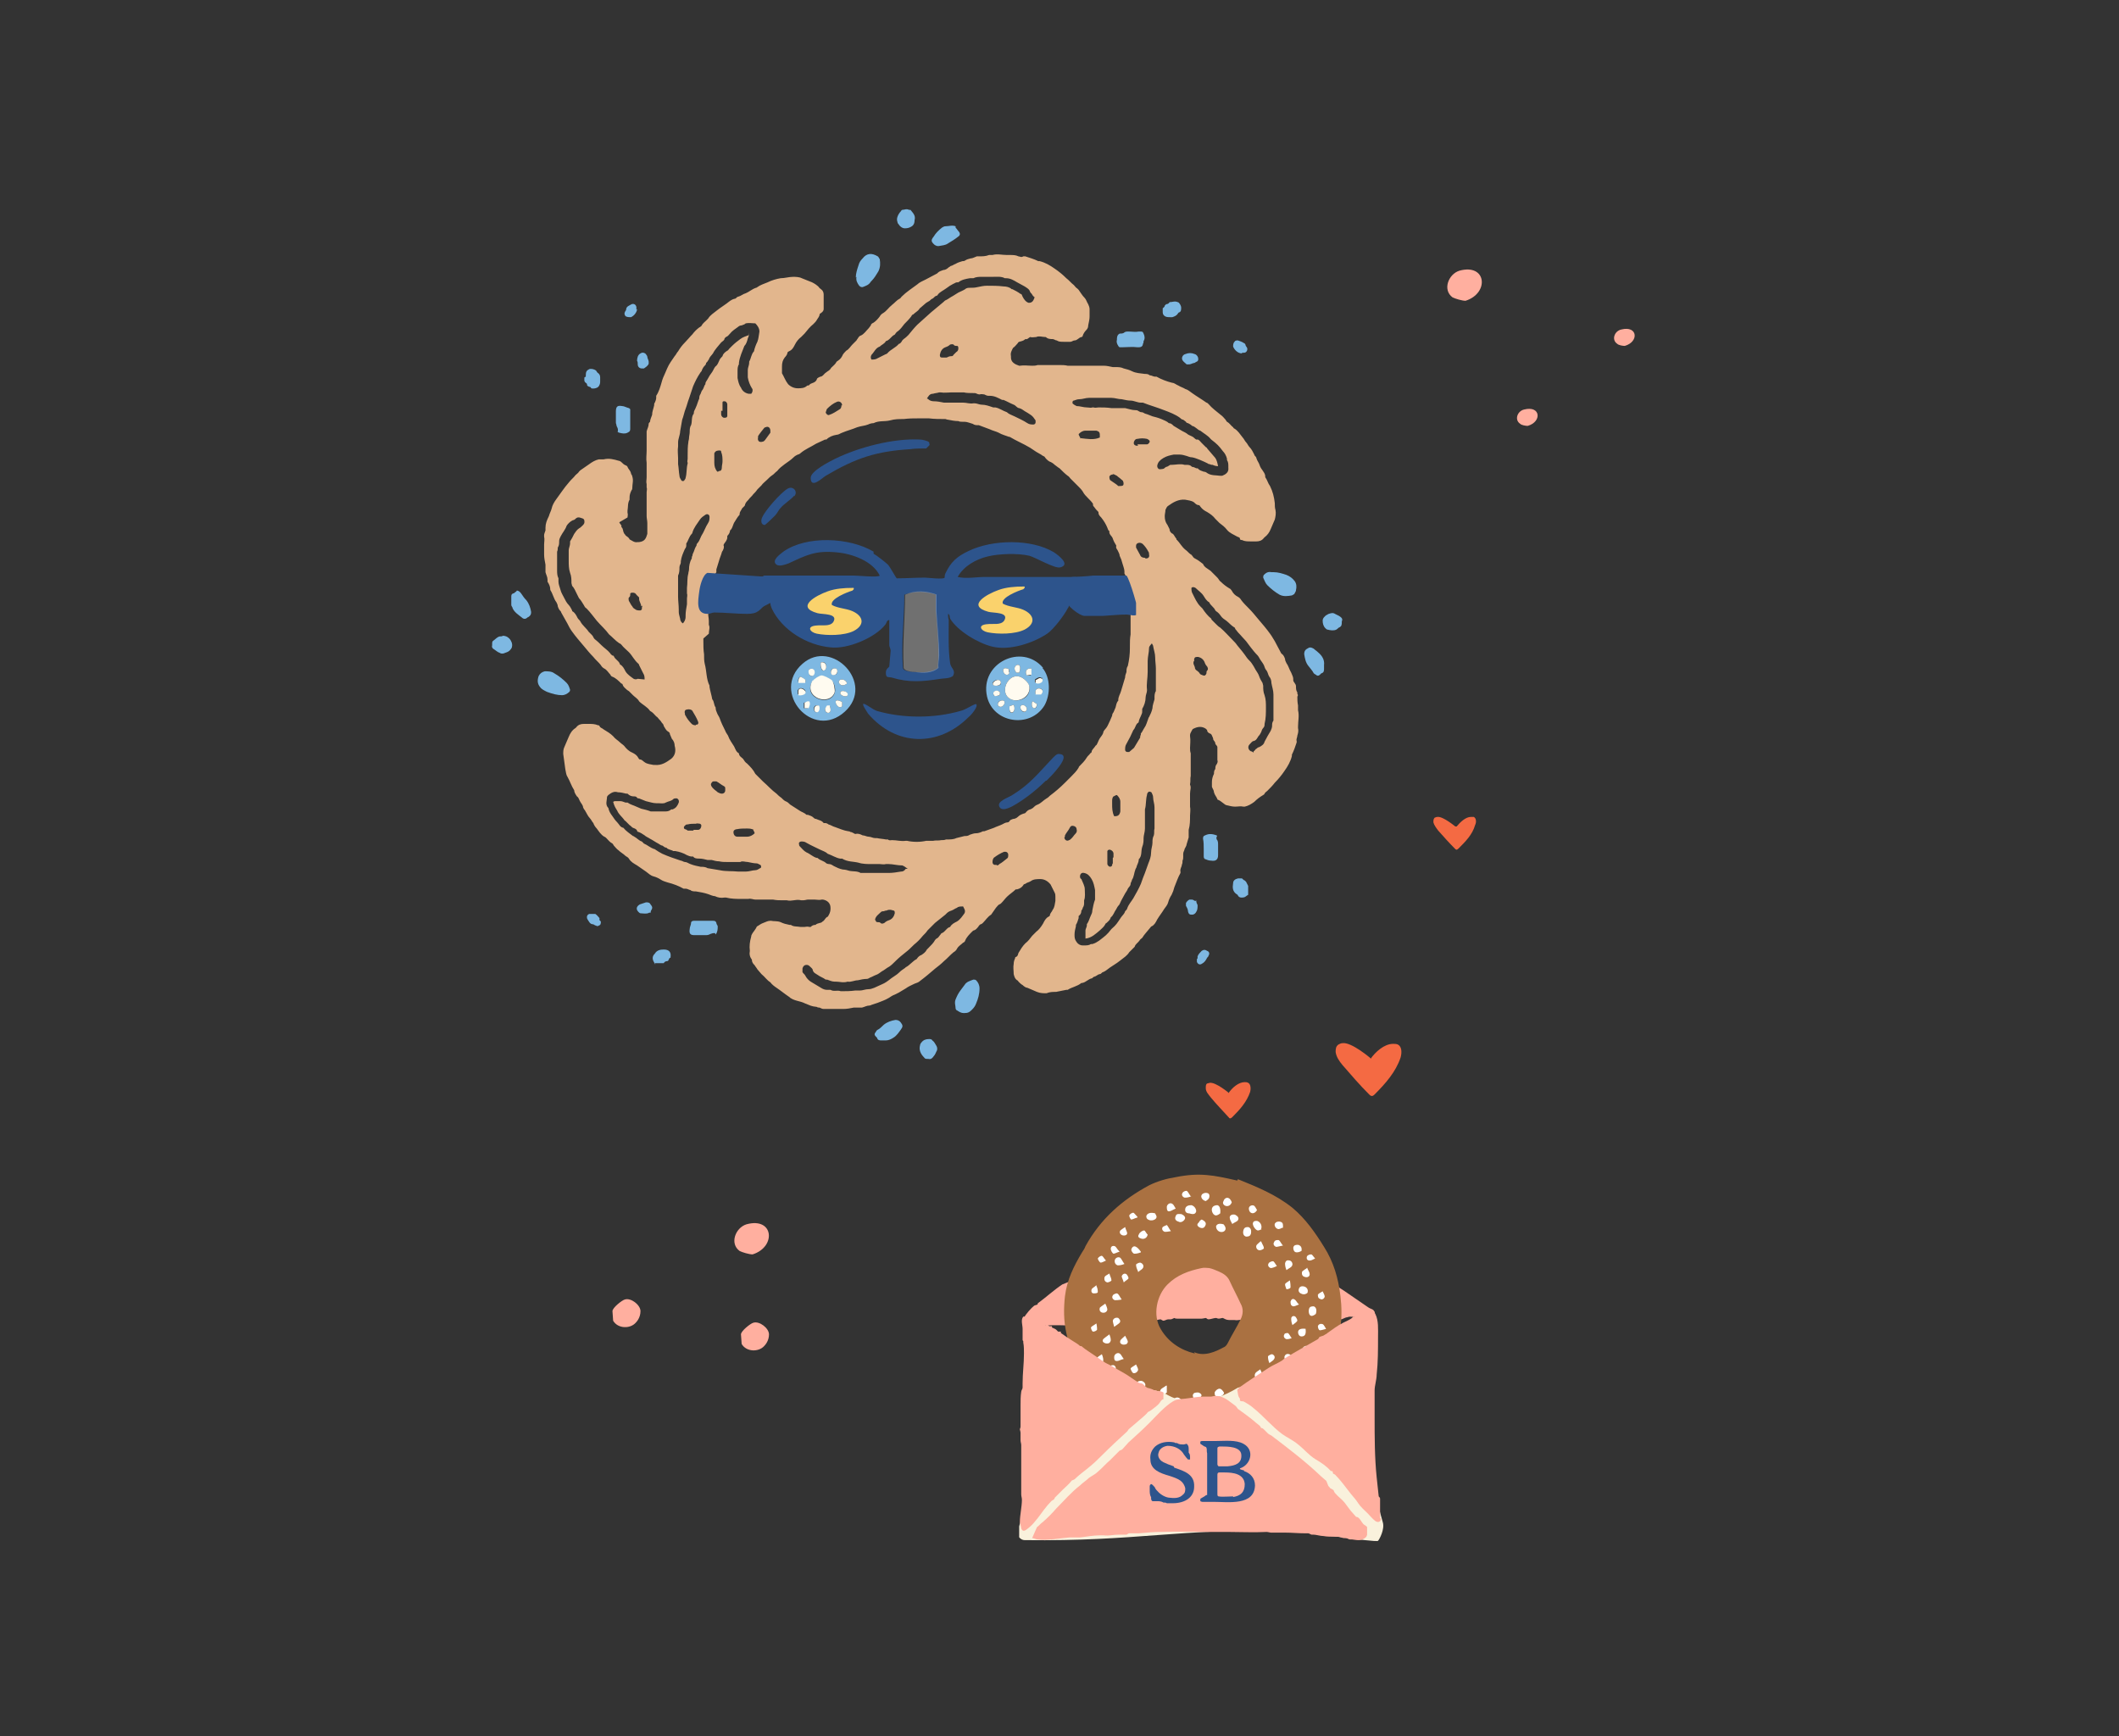 <?xml version="1.0" encoding="UTF-8"?>
<svg id="Layer_3" xmlns="http://www.w3.org/2000/svg" xmlns:xlink="http://www.w3.org/1999/xlink" version="1.1" viewBox="0 0 310 254">
  <rect x="0" y="0" width="310" height="254" fill="#333333" stroke="none"/>
  <!-- Generator: Adobe Illustrator 29.2.1, SVG Export Plug-In . SVG Version: 2.1.0 Build 116)  -->
  <defs>
    <style>
      .st0 {
        fill: none;
      }

      .st1 {
        fill: #f46a43;
      }

      .st2 {
        fill: #f9f1dc;
      }

      .st3 {
        fill: #fffbf0;
      }

      .st4 {
        fill: #2d548c;
      }

      .st5 {
        clip-path: url(#clippath-1);
      }

      .st6 {
        fill: #fad26c;
      }

      .st7, .st8 {
        fill: #fff;
      }

      .st9 {
        fill: #e2b68d;
      }

      .st10 {
        fill: #ffaf9f;
      }

      .st11 {
        fill: #aa7141;
      }

      .st8 {
        fill-opacity: .3;
      }

      .st12 {
        clip-path: url(#clippath);
      }

      .st13 {
        fill: #7eb8e2;
      }
    </style>
    <clipPath id="clippath">
      <rect class="st0" x="102.1" y="83.7" width="64.1" height="6.4"/>
    </clipPath>
    <clipPath id="clippath-1">
      <rect class="st0" x="149.1" y="201.9" width="53.4" height="23.6"/>
    </clipPath>
  </defs>
  <path class="st10" d="M180.3,176c.2.2.7.4.8.4,0,0,0,.2,0,.2.3.3.8.6,1.2.8.7.6,1.1,1,1.8,1.5,0,0,0,.2.2.3.1,0,.3,0,.4.1,0,0,0,.2,0,.2,0,0,.3,0,.5.2,0,0,.1.2.2.2.5.4,1,.7,1.5,1.1.6.5,1.2.9,1.7,1.4.6.5,1.1,1.1,1.7,1.6.8.7,1.5,1.3,2.4,2,0,0,0,.2.1.2.1,0,.4.2.6.3.6.5,1,.8,1.6,1.2.1.1.4.4.5.5,0,0,.2,0,.2,0,0,0,.7.5.9.6,1.2.8,2.3,1.6,3.5,2.4.5.4,1.1.2,1,1.2-.1,0-.3-.1-.3-.1,0,0-.4.2-.7.2-.1,0-.3-.1-.4,0-.1,0-.2.1-.3.1,0,0-.1,0-.2,0-.2,0-.3.1-.4.1-.5,0-1.3-.2-1.7,0-.3,0-.7.3-.9.3-.6,0-1.2.3-1.8.3-.7,0-1.6-.1-2.3-.1-1.3,0-2.6,0-3.9,0-.6,0-1.4-.2-1.9-.2-.2,0-.3.2-.4.2,0,0-.4-.1-.5-.1-1.1,0-2.2,0-3.3-.1-.5,0-1,.2-1.5.1-.4,0-.4,0-.8,0-.4,0-.7-.2-.9-.3-.2,0-.4.1-.6.1-.2,0-.3-.1-.4-.1-.3,0-.8.2-1.1.2-.2,0-.3-.2-.4-.2-.1,0-.4.1-.6.1-.9,0-1.7,0-2.6,0-.5,0-.5,0-1,0-.3,0-.4-.1-.4-.1,0,0-.4.2-.5.2-.1,0-.2,0-.4,0s-.5.2-.7.2c-.1,0-.2-.1-.4-.2-.3,0-.7.2-1.1.2-.1,0-.4-.1-.5,0-.2,0-.3.2-.4.2-.2,0-.3-.1-.5-.1-.6,0-1.2.3-1.7.2-.1,0-.2-.2-.4-.2-.3,0-.9.2-1.3.2-.6,0-1.2,0-1.8,0-1.7,0-3.3.4-5.1.4-1.3,0-2.6-.1-4,0-.8,0-1.6.1-2.4,0-.4,0-.8-.3-1-.5,0,0,0-.4,0-.5,0,0,.1,0,.2-.1.2-.5,1.1-1.5,1.5-1.8.2-.1.4-.1.5-.2,0,0,0-.2.1-.2,1.1-.8,2.3-1.9,3.5-2.7.2-.1.8-.3,1-.4,0,0,.2-.3.4-.4.5-.3.9-.6,1.4-.9.4-.2.9-1,1.3-1.1.2,0,.4,0,.5-.1.2-.1.7-.6.9-.8.1-.1.6-.4.7-.5,0,0,0-.2,0-.3,0,0,.3,0,.3,0,.5-.3.8-.7,1.3-.9.5-.2,1.2-.9,1.7-1.3.5-.4,1.1-.8,1.6-1.2.2-.1.5-.2.7-.4.1-.1.2-.3.2-.4.1,0,.4,0,.5,0,.1,0,.3-.4.4-.5.7-.5,1.5-1,2.2-1.5.9-.6,1.3-1,2.1-1.6.2-.1.6-.3.7-.4.1-.1.3-.4.4-.5.1,0,.3-.1.5-.3.1-.1.4-.4.5-.5.2-.1.9-.3,1.1-.3.5,0,1.1.6,1.5.8,1,.6,2.1,1,3,1.7h0Z"/>
  <path class="st1" d="M213.1,120.9c.5-.6,1.3-1.4,2.1-1.4.2,0,.3,0,.4,0,.4.2.4.8.2,1.2-.4,1.4-1.4,2.4-2.4,3.4,0,0-.2.2-.3.2,0,0-.1,0-.2-.1-.9-.9-1.7-1.8-2.5-2.7-.3-.4-.6-.8-.7-1.2,0-.3,0-.5.2-.7.1,0,.2-.1.4-.1.8-.1,2.6,1.4,2.6,1.4h0Z"/>
  <path class="st1" d="M179.8,159.8c.5-.7,1.4-1.5,2.3-1.5.2,0,.3,0,.5.1.4.2.4.9.3,1.3-.5,1.5-1.5,2.6-2.6,3.7,0,0-.2.2-.3.2,0,0-.2,0-.2-.1-.9-1-1.8-1.9-2.7-3-.3-.4-.7-.8-.7-1.3,0-.3,0-.6.2-.7.1,0,.3-.1.4-.1.9-.1,2.8,1.5,2.8,1.5h0Z"/>
  <path class="st1" d="M200.5,154.9c.7-1,2-2.2,3.3-2.2.2,0,.5,0,.7.1.6.3.6,1.2.4,1.9-.7,2.1-2.2,3.8-3.8,5.4-.1.1-.3.3-.5.2-.1,0-.2-.1-.3-.2-1.4-1.4-2.6-2.8-3.9-4.3-.5-.6-.9-1.2-1-1.9,0-.4,0-.8.4-1.1.2-.1.4-.2.6-.2,1.3-.2,4.1,2.2,4.1,2.2h0Z"/>
  <path class="st10" d="M91.4,190.1c.9-.3,2.3.8,2.3,1.7s-.5,1.5-.7,1.7c-.8.9-2.6.9-3.3-.3,0,0-.1-1.3-.1-1.4,0-.5,1.4-1.6,1.8-1.7Z"/>
  <path class="st10" d="M110.2,193.5c.9-.3,2.3.8,2.3,1.7s-.5,1.5-.7,1.7c-.8.9-2.6.9-3.3-.3,0,0-.1-1.3-.1-1.4,0-.5,1.4-1.6,1.8-1.7Z"/>
  <path class="st10" d="M109.2,179.1c4-1.1,4.4,3.3.9,4.4-.5,0-1.5-.3-1.9-.5-1.5-1.1-.6-3.4,1-3.9Z"/>
  <path class="st10" d="M223,59.9c2.4-.6,2.6,1.8.5,2.4-.3,0-.9-.1-1.1-.3-.9-.6-.4-1.9.6-2.1Z"/>
  <path class="st10" d="M213.5,39.6c4-1.1,4.4,3.3.9,4.4-.5,0-1.5-.3-1.9-.5-1.5-1.1-.6-3.4,1-3.9Z"/>
  <path class="st10" d="M237.2,48.2c2.4-.6,2.6,1.8.5,2.4-.3,0-.9-.1-1.1-.3-.9-.6-.4-1.9.6-2.1Z"/>
  <path class="st9" d="M90.6,76.4c.1.3.4.4.3.7.3.2.2.6.4.9,0,.1.2.2.2.3.2.2.5.3.6.6.4.2.7.5,1.2.4,0,0,.1,0,.2,0,.8-.1,1-.5,1.2-1.2,0,0,0-.2,0-.2,0-.2,0-.4,0-.6,0-.3,0-.5,0-.8,0-.3-.1-.7-.1-1,0-.2,0-.5,0-.8s0-.2,0-.3c0-.3,0-.6,0-.9,0-.3,0-.7,0-1,0-.2,0-.3,0-.5,0-.2.1-.5,0-.7,0,0,0-.1,0-.2,0-.1,0-.2,0-.3-.1-.3,0-.6,0-1,0-.2,0-.5,0-.8,0-.4,0-.7,0-1.1,0,0,0-.2,0-.2-.1-.6,0-1.2,0-1.8,0-.4,0-.9,0-1.3,0-.1,0-.3,0-.4,0-.2,0-.4,0-.6,0-.2,0-.4,0-.5.1-.4.3-.7.3-1.1,0-.1.1-.2.2-.3,0-.3.2-.7.3-1,0-.5.2-.9.3-1.4,0-.2,0-.3.1-.4.1-.2.2-.5.2-.7,0,0,0-.2,0-.3.4-.6.6-1.3.8-2,.1-.4.3-.9.5-1.3.1-.2.2-.5.3-.7.3-.7.7-1.2,1.1-1.8.2-.2.3-.5.5-.7.3-.5.6-.9,1-1.3.4-.4.7-.8,1.1-1.2.3-.4.6-.7,1-1,0,0,.2-.1.3-.2.2-.4.5-.6.7-.8,0,0,.2-.2.3-.3.3-.5.8-.8,1.3-1.2.5-.4,1-.7,1.4-1,.4-.3.7-.6,1.2-.7.1,0,.2-.1.3-.2,0,0,.1-.1.2-.1.4-.1.7-.4,1.1-.5.5-.2.9-.6,1.5-.8,0,0,.1,0,.2-.1.4-.3,1-.5,1.5-.7.6-.3,1.3-.5,1.9-.6.6,0,1.2-.2,1.8-.2.4,0,.9,0,1.3.2.5.2,1,.4,1.5.6.4.2.7.4,1,.7,0,.1.2.2.3.3.3.2.4.5.4.8,0,0,0,.2,0,.3,0,.2,0,.4,0,.6,0,.4,0,.8,0,1.2,0,.2-.1.4-.4.6,0,0-.2.1-.2.2,0,.3-.3.6-.4.8-.1.2-.3.4-.5.6-.5.4-.9.9-1.3,1.4-.2.2-.4.4-.5.5-.4.3-.7.7-.9,1.1-.2.4-.4.8-.9,1,0,0-.2.1-.2.2,0,.2-.2.5-.4.7-.3.4-.4.8-.4,1.3,0,.3,0,.7,0,1,.3.5.5,1.1.9,1.6.4.4.9.6,1.4.6.5,0,1,0,1.4-.4.1,0,.3,0,.4-.2.3-.2.8-.2,1-.7,0-.2.3-.3.5-.4.3,0,.5-.3.7-.5.1-.1.3-.2.4-.3.2-.1.4-.3.5-.5.3-.3.6-.5.8-.9,0,0,0,0,0,0,.3-.2.6-.4.8-.8.1-.3.4-.6.6-.8,0,0,0,0,0,0,.4-.2.6-.6.9-.9.2-.2.4-.4.6-.6,0,0,.1-.2.2-.3.1-.2.3-.4.4-.4.5-.2.8-.7,1.2-1.1.1-.1.2-.3.3-.4,0-.2.2-.3.4-.4.3-.2.6-.5.9-.9.1-.2.3-.4.5-.5.5-.3.8-.8,1.3-1.2.4-.3.7-.7,1.1-.9.1,0,.2-.2.3-.3.7-.7,1.5-1.2,2.3-1.8.3-.3.8-.5,1.2-.7.6-.3,1.1-.6,1.7-.9,0,0,0,0,.1-.1.2-.2.5-.3.8-.4.3,0,.6-.2.8-.4,0,0,.2-.1.3-.2.2,0,.4-.2.7-.3.3-.2.7-.3,1-.4.1,0,.3,0,.4-.1.3-.2.5-.2.8-.3.3,0,.6-.2.9-.3.1,0,.2,0,.3,0,.5,0,1,0,1.5-.2.1,0,.3,0,.5,0,.7-.2,1.4,0,2.1,0,.1,0,.2,0,.4,0,.5,0,.9,0,1.3.2.2,0,.4.2.7,0,0,0,.2,0,.3,0,.6.2,1.3.4,1.9.7,0,0,.1,0,.2,0,.8.2,1.5.6,2.2,1.1.6.4,1.2.9,1.7,1.4.4.3.7.7,1.1,1,.2.2.3.4.5.5,0,0,.1.1.2.2.3.4.5.8.9,1.2.2.2.3.6.5.9.1.2.2.5.2.7,0,.4,0,.7,0,1.1,0,.4-.1.8-.2,1.3,0,.3-.1.5-.3.7-.2.2-.4.5-.5.8,0,0,0,.2-.2.2-.4.1-.6.5-1,.5-.2,0-.4.2-.6.2-.4,0-.7,0-1,0-.4,0-.7,0-1-.2-.2,0-.4-.2-.6-.2-.3,0-.7,0-1-.3,0,0,0,0-.1,0-.4,0-.9-.2-1.3,0-.3,0-.6.1-.9,0-.2.1-.4.4-.7.3-.3.3-.6.3-.9.4,0,0-.2.1-.2.2-.2.2-.4.5-.7.7-.2.4-.4.7-.3,1.2,0,0,0,.1,0,.2,0,.7.6,1,1.2,1.2,0,0,0,0,.1,0,.6-.1,1.2,0,1.8,0,.3,0,.5,0,.8-.1.1,0,.3,0,.4,0,.3,0,.6,0,1,0,.2,0,.5,0,.7,0,.3,0,.5,0,.8,0,0,0,.2,0,.3,0,.4,0,.8,0,1.2.1.1,0,.2,0,.3,0,.3,0,.6,0,.9,0,.3,0,.6,0,.9,0,.3,0,.6,0,.9,0,.2,0,.3,0,.4,0,.2,0,.4,0,.6,0,.4,0,.9,0,1.3,0,.4,0,.8.1,1.3.2.1,0,.3,0,.4,0,.4,0,.8,0,1.2.2.4.1.8.2,1.2.4.6.3,1.2.3,1.9.4.2,0,.5,0,.7.2.3,0,.5.2.8.2,0,0,.2,0,.2,0,.7.4,1.5.7,2.3.9.3,0,.6.3.9.4.3.2.7.3,1,.5.4.1.7.4,1,.6.7.5,1.4.9,2.1,1.4.1,0,.2.1.3.2.5.6,1.2,1.1,1.8,1.6.3.2.5.5.7.7,0,0,.1.2.2.3.4.2.6.6.9.8,0,0,.1.2.2.2.5.3.8.8,1.2,1.3.2.2.3.5.5.7s.3.5.5.7c.3.3.5.7.7,1.1,0,.1.1.2.2.3,0,0,.1.1.1.2.1.4.4.7.5,1.1.2.6.7.9.8,1.5,0,0,0,.1,0,.2.3.4.4.9.7,1.3.4.8.6,1.6.7,2.5,0,.3,0,.7.1,1,.1.5,0,1-.1,1.4-.2.5-.4.9-.6,1.4-.2.5-.5.9-.9,1.2,0,0,0,0-.1.1-.3.4-.7.5-1.1.5-.3,0-.5,0-.8,0-.5,0-.9,0-1.3-.2-.1,0-.3,0-.3-.2,0-.2-.2-.2-.4-.3-.5-.3-1.1-.5-1.5-1-.3-.4-.7-.7-1.1-1-.2-.2-.4-.4-.6-.6-.3-.4-.7-.7-1.2-1-.4-.2-.7-.4-1-.8,0,0-.1-.2-.2-.2-.3,0-.5-.2-.7-.4-.4-.3-.9-.3-1.3-.4-1-.1-1.8.4-2.5.9-.2.1-.3.4-.4.6,0,.3-.1.6-.1.9,0,.5.1.9.4,1.3.1.2.2.4.3.6,0,.3.2.6.5.7.2.2.3.5.5.7,0,0,0,.2.1.2.4.4.7,1,1.2,1.4.3.2.5.5.8.7.1,0,.2.2.3.3.1.2.3.3.5.4.4.2.7.5,1,.7.2.5.7.7,1.1,1,.1.1.3.3.4.4.2.2.4.4.6.6.2.2.3.5.5.6.4.4.8.7,1.3,1,.1,0,.2.2.3.3.2.4.5.7.9.9.2.1.4.3.5.5.3.4.7.8,1.1,1.2.5.5.9,1,1.4,1.6.6.7,1.2,1.4,1.7,2.1.3.4.5.8.7,1.1.3.6.6,1.1.9,1.7,0,0,.1.2.2.2.2.2.3.4.4.7,0,.2.1.4.2.6.3.4.4.9.7,1.4.1.3.3.6.3.9,0,0,0,.1,0,.2,0,.3.4.5.4.9,0,.3,0,.6.2.9,0,0,0,.1,0,.2.1.1.1.3,0,.4,0,.4,0,.8.1,1.3,0,.1,0,.3,0,.5,0,0,0,.1,0,.2.2.8,0,1.6,0,2.4,0,0,0,.1,0,.2.1.4,0,.8-.1,1.1,0,.3-.2.5-.1.8,0,0,0,.2,0,.2-.2.6-.4,1.2-.7,1.8,0,0,0,.1,0,.2-.2.8-.6,1.5-1.1,2.2-.4.6-.9,1.2-1.4,1.7-.3.4-.7.8-1.1,1.2-.1.1-.3.2-.4.4,0,0,0,.1-.2.2-.5.3-.9.6-1.3,1-.4.3-.9.6-1.4.7,0,0-.2,0-.2,0-.4-.1-.8,0-1.2,0-.4,0-.8-.1-1.2-.2-.1,0-.3-.1-.4-.2-.3-.2-.6-.5-.9-.6,0,0-.1,0-.1-.1-.1-.3-.4-.6-.5-1,0-.3-.2-.5-.3-.8,0-.2,0-.3,0-.5,0,0,0-.2,0-.2,0-.4.1-.8.3-1.2,0-.2,0-.5.2-.7,0-.2,0-.5.2-.7.1-.2.2-.4.1-.6,0-.1,0-.3,0-.5,0-.3,0-.5,0-.8,0-.2,0-.4,0-.6,0-.2-.3-.4-.3-.5,0-.3-.2-.4-.3-.6,0-.2-.1-.4-.2-.6,0-.1-.2-.3-.3-.3-.2-.1-.4-.2-.4-.5,0,0-.1-.1-.2-.2-.6-.4-1.2-.3-1.8,0,0,0-.1,0-.2.2-.1.2-.3.5-.3.7,0,0,0,.2,0,.2.1.6,0,1.2,0,1.7,0,.3,0,.5.1.8,0,.3,0,.5,0,.8,0,.1,0,.2,0,.3,0,.2,0,.5,0,.7,0,.4,0,.8,0,1.2,0,0,0,.2,0,.3-.1.4,0,.8-.1,1.2,0,0,0,0,0,.1.2.4,0,.8,0,1.3,0,.2,0,.5,0,.7,0,.3,0,.6,0,.9,0,0,0,.2,0,.3.1.4,0,.9,0,1.3,0,.7,0,1.4-.2,2.1,0,.2,0,.3,0,.5,0,.2,0,.4,0,.6-.1.3-.2.7-.3,1,0,.2-.2.5-.3.7,0,.2-.2.4-.2.7,0,.1,0,.3,0,.4,0,.2,0,.4-.1.6,0,.2,0,.4-.1.6,0,.3-.3.6-.2,1,0,0,0,.1,0,.2-.4.7-.6,1.4-.9,2.1-.1.4-.2.7-.4,1.1-.2.3-.4.7-.5,1.1-.1.4-.4.7-.6,1-.3.5-.7,1-1,1.5-.2.4-.4.8-.8,1-.1,0-.2.2-.3.3-.4.5-.8.9-1.1,1.4-.1.1-.3.2-.4.4-.2.3-.6.5-.7.9,0,0-.1.1-.2.2-.2.2-.4.4-.6.6-.3.5-.8.8-1.3,1.2-.6.5-1.4.9-2,1.4-.1.1-.3.2-.5.3-.1,0-.2.1-.3.2,0,0-.1.1-.2.1-.2,0-.4.2-.6.3-.2.1-.4.1-.5.3-.6.1-.9.6-1.5.7,0,0,0,0-.1,0-.6.5-1.4.6-2,1,0,0-.1,0-.2,0-.5.1-1,.2-1.5.3-.5,0-.9,0-1.4.2-.5,0-.9,0-1.4-.2-.5-.2-.9-.4-1.4-.6-.2,0-.5-.2-.7-.4-.2-.1-.4-.3-.6-.5,0,0-.1-.2-.2-.2-.3-.2-.4-.5-.5-.9,0-.5-.1-1,0-1.5,0-.3.1-.6.2-.8,0,0,0-.2.1-.2.3-.1.3-.3.4-.6.3-.5.6-1,1-1.4.4-.3.7-.7,1-1.1.2-.2.4-.4.6-.6.4-.3.7-.7,1-1.2.2-.4.4-.8.8-1,0,0,.2-.1.2-.2,0-.3.3-.5.4-.8.3-.4.3-.8.4-1.3,0-.2,0-.4,0-.6,0-.2,0-.4-.1-.6-.2-.4-.4-.8-.6-1.2-.4-.5-.9-.8-1.5-.8-.5,0-1,0-1.4.3-.3.2-.6.2-.8.4-.1,0-.3.1-.3.2-.2.3-.5.5-.9.6,0,0-.1,0-.2,0-.4.4-.9.7-1.3,1.1-.3.3-.5.6-.8.9,0,0-.2.2-.3.2-.2.1-.3.3-.5.5-.2.3-.5.7-.7,1-.5.3-.8.8-1.2,1.2,0,0-.2.2-.3.2-.1,0-.3.2-.4.4-.2.2-.3.4-.6.5-.1,0-.2.1-.3.2-.4.4-.8.8-1,1.3,0,.1-.2.3-.3.3-.3.3-.7.5-.9.9-.1.2-.3.4-.5.5-.5.4-.9.9-1.4,1.3-.4.4-.9.8-1.3,1.1-.7.6-1.4,1.2-2.2,1.8-.2.2-.5.3-.8.4-.4.2-.9.4-1.3.7-.3.2-.7.4-1,.6-.2.1-.4.2-.6.3-.3.1-.6.3-.9.5-.5.3-1.1.5-1.6.7-.3.1-.6.2-.9.3,0,0-.2.1-.3.1-.4,0-.7.2-1.1.3-.1,0-.2,0-.4,0-.3,0-.5,0-.8,0-.5.1-1,.2-1.5.2-.5,0-1,0-1.5,0-.4,0-.7,0-1.1,0,0,0-.2,0-.3,0-.2,0-.4-.1-.6-.2-.1,0-.3,0-.4-.1-.9-.1-.9-.2-1.7-.5-.4-.2-.8-.3-1.2-.4-.4-.1-.9-.3-1.2-.6-.6-.4-1.2-.9-1.8-1.3-.3-.2-.7-.5-.9-.8-.5-.3-.8-.8-1.3-1.2-.2-.2-.4-.5-.6-.7-.1-.2-.3-.4-.4-.6-.2-.2-.4-.4-.4-.8-.3-.4-.4-.8-.3-1.3-.1-.7,0-1.4.2-2.1,0-.2.1-.3.2-.5.2-.3.4-.5.6-.9,0,0,0-.1.1-.1.3-.2.6-.4.9-.5.3-.1.6-.3,1-.3,0,0,0,0,.1,0,.4.1.9,0,1.4.2.4.2.8.3,1.3.4,0,0,.1,0,.2,0,.4.3.9.2,1.4.3.2,0,.4,0,.6,0,.2,0,.4-.1.7,0,0,0,.2,0,.2,0,.2-.2.4-.3.7-.3.2-.2.4-.2.7-.3.2,0,.3-.2.5-.3.2-.2.3-.5.6-.6.2-.3.4-.7.4-1.1,0,0,0-.1,0-.2,0-.7-.5-1.1-1.1-1.2,0,0-.1,0-.2,0-.3.1-.7,0-1,0-.3,0-.7,0-1,0-.2,0-.4.1-.7.1-.1,0-.2,0-.3,0-.7-.2-1.4.2-2.1,0,0,0-.2,0-.3,0-.1,0-.3,0-.4,0-.4,0-.8,0-1.3-.1,0,0-.2,0-.3,0-.3,0-.6,0-.9,0-.3,0-.7,0-1,0-.1,0-.3,0-.4,0-.3,0-.7-.2-1-.1-.3,0-.7,0-1,0-.8,0-1.5,0-2.3-.2,0,0-.1,0-.2,0-.5.1-1,0-1.4-.2-.3,0-.7-.2-1-.3-.6-.2-1.2-.3-1.8-.4-.3,0-.6,0-.8-.2-.2,0-.4-.2-.7-.2s-.2,0-.3,0c-.7-.4-1.5-.7-2.3-.9-.3-.1-.7-.2-1-.4-.3-.2-.7-.4-1.1-.5-.4-.1-.7-.4-1.1-.7-.4-.3-.9-.6-1.3-.9-.5-.3-.9-.5-1.2-1-.1-.2-.4-.3-.5-.4-.3-.3-.7-.5-1-.8-.3-.2-.5-.5-.7-.7,0,0-.1-.2-.2-.3-.4-.2-.6-.5-.9-.8,0,0-.2-.2-.3-.2-.5-.3-.8-.8-1.1-1.2-.2-.2-.4-.5-.5-.8-.2-.2-.3-.5-.5-.7-.3-.3-.5-.8-.7-1.1,0-.1-.2-.2-.2-.3,0,0-.1-.2-.1-.2,0-.3-.3-.6-.4-.8-.2-.3-.2-.6-.5-.8-.2-.3-.4-.6-.4-.9,0,0,0,0,0,0-.4-.6-.6-1.3-1-2-.2-.3-.2-.7-.3-1.1-.1-.7-.2-1.5-.3-2.2,0-.4,0-.7.2-1.1.2-.5.4-.9.6-1.4.2-.5.5-1,1-1.3,0,0,0,0,.1-.1.3-.4.7-.5,1.1-.5.3,0,.5,0,.8,0,.4,0,.8,0,1.3.2,0,0,.2,0,.2.1.1.3.4.3.6.5.5.3,1,.6,1.4,1,.3.4.7.6,1,.9.2.2.4.3.6.5.3.4.7.8,1.2,1,.4.2.7.4.9.8,0,0,.1.2.2.2.3,0,.4.2.7.4.4.3.9.3,1.3.4,0,0,.1,0,.2,0,1,.1,1.7-.4,2.4-.9.6-.5.7-1.2.5-1.9,0-.3-.1-.7-.4-1-.1-.2-.2-.5-.3-.7,0-.2-.1-.3-.3-.4-.3-.2-.4-.5-.6-.8,0-.2-.2-.4-.3-.5-.1-.2-.3-.4-.4-.5-.1-.1-.2-.3-.4-.4-.3-.3-.5-.6-.9-.8,0,0,0,0,0,0-.4-.6-1.1-.9-1.6-1.4,0,0,0,0,0,0-.2-.4-.6-.6-.9-.9-.2-.2-.4-.4-.6-.6,0,0-.2-.1-.3-.2-.2-.2-.5-.4-.6-.7,0,0,0-.2-.2-.2-.4-.4-.8-.8-1.3-1-.1,0-.3-.2-.3-.3-.3-.3-.5-.7-.9-.9-.2-.1-.4-.3-.5-.5-.3-.4-.8-.8-1.1-1.2-.5-.5-.9-1-1.4-1.6-.6-.7-1.2-1.4-1.7-2.1-.3-.4-.5-.8-.7-1.2-.3-.5-.6-1.1-.9-1.6,0,0,0-.1-.1-.2-.2-.2-.3-.4-.4-.7,0-.2-.1-.4-.2-.6-.4-.5-.5-1.2-.9-1.8,0,0,0,0,0-.1,0-.4-.2-.8-.4-1.1,0,0,0-.2,0-.3,0-.4-.2-.7-.3-1.1,0-.1,0-.2,0-.4,0-.2,0-.5,0-.7-.1-.5-.2-1-.2-1.5,0-.5,0-.9,0-1.4,0-.4.1-.8,0-1.2,0,0,0-.2,0-.2,0-.2.1-.4.2-.7,0-.1,0-.3,0-.4,0-.6.2-1.1.5-1.7.1-.4.3-.7.4-1.1.1-.5.4-1,.7-1.4.6-.8,1.1-1.6,1.8-2.4.3-.4.7-.7,1-1.1.2-.2.4-.3.5-.5,0,0,.1-.1.2-.2.4-.3.9-.6,1.3-.9.4-.3.9-.6,1.4-.7.1,0,.3,0,.5,0,0,0,.2,0,.2,0,.8-.2,1.5,0,2.2.2.1,0,.3.1.4.2.2.2.4.4.7.5,0,0,.2.1.2.2.1.3.4.5.5.9,0,.2.2.3.2.5.2.6,0,1.1,0,1.7,0,.1,0,.2-.1.3-.2.4-.3.7-.3,1.1,0,.1,0,.2,0,.3-.3.5-.2,1.1-.3,1.6,0,.1,0,.3,0,.3.1.3,0,.5,0,.7h0ZM102.9,93.4c0,.1,0,.3,0,.4,0,.6,0,1.3.1,1.9,0,.5,0,1,.1,1.4.3,1.1.2,2.2.7,3.2,0,0,0,.1,0,.2.1.6.3,1.2.4,1.8.3.3.2.8.5,1.2,0,0,0,0,0,.1,0,.2.1.5.2.7.1.3.3.5.4.8.2.6.5,1.2.8,1.8.1.3.3.5.4.7.2.6.6,1.1.9,1.6.2.4.3.8.7,1,0,0,0,0,0,0,0,.4.4.6.6.8.2.3.3.5.6.7.5.5.9.9,1.2,1.5,0,0,0,0,.1.1.3.3.7.7,1,1,.7.6,1.3,1.3,2,1.8.2.2.4.4.7.6.2.2.4.4.6.5.3.1.5.3.7.5.5.3.9.6,1.4.9.3.2.7.3,1,.6,0,0,.1,0,.2,0,.3.1.6.2.8.4.1.1.2.2.4.2.4.2.8.2,1.1.6,0,0,.1,0,.2,0,.2,0,.4.1.5.2.4.1.6.3,1,.4.6.2,1.2.5,1.9.6,0,0,.2,0,.3.1.2,0,.5.2.7.3.4-.1.7,0,1.1.2.3,0,.6.2.9.2.3,0,.6.2.9.2.1,0,.2,0,.3,0,.4.1.8.1,1.3.2,0,0,.2,0,.3,0,.2.2.4.1.6.1.7,0,1.3.2,2,.1,0,0,.1,0,.2,0,.9.2,1.9.2,2.8,0,.2,0,.4,0,.6,0,.1,0,.3,0,.4,0,.4-.1.8,0,1.2-.1.2,0,.5,0,.7-.1,0,0,.1,0,.2,0,.4,0,.9,0,1.3-.2.4-.1.8-.2,1.2-.3.3,0,.5,0,.8-.2.3-.1.6-.2.8-.2.4,0,.7-.1,1.1-.3,0,0,.1,0,.2,0,.5-.2.9-.3,1.4-.5.4-.2.8-.3,1.2-.5.2-.1.5-.3.8-.3,0,0,.2,0,.3-.2.1-.2.3-.2.5-.3.2,0,.5-.1.7-.3.3-.3.6-.4.9-.5.1,0,.3-.1.3-.2.2-.2.3-.3.6-.4.1,0,.2-.1.4-.2.2-.2.4-.4.7-.5.5-.2.8-.6,1.3-.9.2-.1.4-.3.5-.4.8-.6,1.5-1.2,2.2-1.9.3-.3.6-.6.9-.9.4-.4.8-.8,1.1-1.3,0,0,0-.1.1-.2.4-.4.8-.8,1.1-1.3.1-.2.4-.4.5-.6,0,0,.2-.1.2-.2,0-.3.3-.5.5-.8,0,0,.1-.2.2-.2.2-.3.3-.7.5-1,.2-.3.4-.5.5-.8,0-.3.3-.5.5-.8.2-.3.3-.6.5-1,.1-.2.2-.5.3-.7,0-.2.1-.4.2-.5.1-.2.2-.5.3-.7.1-.3.1-.7.4-1,0,0,0,0,0-.1,0-.5.3-.9.4-1.3.2-.7.4-1.3.6-2,0-.3.1-.5.2-.8,0-.3,0-.6.2-.9.2-.9.3-1.7.3-2.6,0-.1,0-.2,0-.3,0-.6,0-1.1.1-1.7,0-.3,0-.5,0-.8,0-.4,0-.7,0-1.1,0-.1,0-.3,0-.4,0-.3,0-.6,0-.9,0,0,0-.1,0-.2,0-.6-.3-1.2-.1-1.8,0,0,0,0,0,0-.2-.6-.1-1.2-.3-1.7-.1-.3-.2-.6-.2-1,0-.4-.1-.7-.3-1,0,0,0-.2,0-.3,0-.4-.2-.8-.3-1.2-.1-.4-.2-.7-.4-1.1,0-.2-.1-.4-.2-.6-.1-.3-.4-.5-.3-.8,0,0,0,0,0-.1-.2-.3-.4-.7-.5-1-.1-.4-.6-.6-.5-1.1,0,0,0,0,0,0-.2-.1-.2-.3-.3-.5-.2-.5-.5-1-.9-1.5-.2-.2-.4-.4-.4-.7,0,0,0,0,0-.1-.2-.2-.4-.4-.6-.7,0,0-.2-.2-.2-.3,0,0,0-.2,0-.2-.2-.3-.4-.5-.7-.8-.3-.3-.6-.6-.8-1-.2-.3-.4-.5-.6-.7-.4-.4-.8-.8-1.2-1.2-.1-.1-.2-.3-.4-.4-.4-.3-.8-.7-1.2-1.1,0,0-.2-.1-.3-.2-.1-.1-.3-.2-.4-.3-.2-.2-.5-.4-.8-.5-.3-.2-.5-.4-.7-.7-.2-.1-.4-.2-.5-.3-.2-.1-.5-.3-.7-.4-.3-.2-.6-.4-.9-.6-1-.6-2-1-3-1.6,0,0,0,0-.1,0-.5-.2-1-.3-1.5-.6-.4-.2-.9-.3-1.3-.5-.5-.2-1.1-.4-1.6-.6,0,0,0,0-.1,0-.3,0-.5,0-.8-.2-.4-.1-.8-.3-1.2-.3,0,0-.2,0-.3,0-.2,0-.4,0-.6-.1-.5,0-1-.1-1.5-.2-.2,0-.3-.1-.4-.1-.8,0-1.6,0-2.4-.1-.5,0-1,0-1.5,0-.7,0-1.4,0-2.2.1-.7,0-1.3,0-2,.2-.8.2-1.6,0-2.4.4-.3,0-.6.1-.8.2-.5.2-1,.2-1.6.4-.7.3-1.5.5-2.2.8-.3.1-.5.3-.8.3-.6.1-1.1.3-1.5.7,0,0-.1,0-.2,0-.4.2-.9.4-1.3.6-.8.5-1.6.8-2.3,1.4-.1.1-.3.2-.4.2-.2.1-.4.2-.6.4-.4.4-.9.7-1.3,1-.4.3-.8.6-1.1,1-.3.2-.5.5-.7.6-.3.2-.5.4-.8.7-.3.3-.6.5-.8.8-.2.2-.4.4-.6.6-.2.3-.4.5-.6.7-.2.3-.5.5-.7.8-.2.2-.4.4-.5.7,0,.3-.4.4-.5.7-.1.2-.3.4-.3.7,0,0,0,.1,0,.1-.3.3-.5.7-.7,1-.3.4-.3,1-.7,1.3,0,.3-.2.6-.4.8,0,0,0,.1,0,.2,0,.4-.3.7-.5,1,0,0-.1.2,0,.3,0,.2,0,.3-.1.5,0,.1-.2.3-.2.4-.1.4-.3.8-.4,1.2-.1.4-.3.9-.4,1.3,0,.1,0,.3,0,.4-.3.4-.4.8-.4,1.2,0,.2,0,.3-.1.5-.1.5-.2,1-.3,1.5,0,.2-.1.4-.1.6,0,.2,0,.4,0,.6,0,0,0,0,0,0,0,.4,0,.9-.2,1.3-.2.5,0,.9,0,1.4,0,.1,0,.3,0,.4,0,0,0,.2,0,.2.2.4,0,.8,0,1.3h0ZM89.9,117.2c.2,0,.4,0,.6,0,0,0,.2,0,.3,0,.2,0,.4.1.7.2,0,0,.2,0,.3,0,.4.3.9.4,1.3.6.2.1.5.2.7.3.4.1.9.2,1.4.4.2,0,.3,0,.5,0,.6,0,1.2,0,1.7,0,.3,0,.6-.1.8-.3,0,0,.1,0,.2,0,.5-.2.7-.5.9-1,.1-.4-.2-.7-.5-.6-.1,0-.2,0-.3.1-.3.3-.7.3-1.1.5-.3.2-.8.1-1.1.1,0,0-.2,0-.3,0-.5,0-1-.2-1.5-.3,0,0,0,0,0,0-.3-.1-.7-.3-1-.4-.1,0-.2,0-.3-.1-.1-.2-.3-.2-.5-.2-.3,0-.6-.1-.9-.4,0,0-.1,0-.2,0-.4-.1-.8-.2-1.2-.2-.6-.2-1,.1-1.4.4,0,0-.2.2-.2.3,0,.5-.3,1.1.2,1.6,0,0,0,0,0,0,.1.5.3.8.6,1.2.2.3.4.6.7.9.3.3.4.7.9.8,0,0,0,0,0,0,.4.5.9.8,1.4,1.2,0,0,.1,0,.2.1.4.2.7.6,1.1.7,0,0,0,0,.1.1,0,0,.1.1.2.2.5.2.9.6,1.5.8,0,0,.1,0,.2.1.3.2.6.4,1,.6.9.4,1.8.7,2.7,1,.2,0,.4.2.6.2.3,0,.5.2.8.3.5.2,1,.3,1.5.4.3,0,.7,0,1,.2.6.1,1.2.2,1.8.3.9.2,1.8.1,2.7.2.3,0,.6,0,.9,0,0,0,.2,0,.2,0,.5,0,1-.2,1.4-.2.3,0,.5-.2.7-.3.2,0,.2-.4,0-.5-.1,0-.3-.2-.5-.2-.4,0-.8-.1-1.3-.2-.4,0-.8-.2-1.1,0,0,0-.2,0-.3,0-.2,0-.3,0-.5,0-.4,0-.7,0-1.1,0-.4,0-.8,0-1.2-.1-.4,0-.7-.1-1.1-.2-.2,0-.4,0-.6,0-.4-.1-.8-.2-1.2-.2-.3,0-.7,0-.9-.3,0,0-.1,0-.2,0-.2,0-.5-.1-.7-.2-.5-.3-1.1-.5-1.7-.6,0,0-.2,0-.3,0-.3-.2-.8-.2-1-.5-.3,0-.4-.2-.6-.3-.2,0-.4-.2-.6-.3-.4-.2-.8-.5-1.2-.7-.3-.2-.6-.3-.8-.5-.3-.2-.6-.4-.9-.5,0,0-.2,0-.2-.2-.1-.2-.3-.3-.6-.4-.2-.1-.3-.3-.5-.4-.2-.2-.4-.4-.6-.6,0,0-.2-.1-.2-.2-.3-.4-.8-.8-1-1.3-.3-.5-.4-.6-.6-1.3h0ZM158.8,136.9c0-.3,0-.5,0-.8,0-.2.2-.5.2-.7,0,0,0-.2,0-.2.3-.4.4-.9.6-1.3.1-.2.2-.4.2-.7.1-.5.2-1.1.4-1.6,0-.1,0-.3,0-.5,0-.2,0-.4,0-.6,0-.1,0-.2,0-.3-.1-.5-.2-1.1-.5-1.6-.3-.5-.6-.8-1.1-.9-.4-.1-.6.2-.6.5,0,.1,0,.3.2.4.2.5.5,1,.5,1.5,0,.5.1,1.1-.1,1.6,0,0,0,.2,0,.3,0,.3,0,.5-.2.8,0,.1-.1.3-.2.4,0,.3-.1.6-.4.8,0,0,0,.2,0,.3-.1.3-.2.7-.4,1,0,0,0,.1,0,.2-.1.4-.2.8-.2,1.2,0,.4,0,.7.3,1.1.2.3.5.5.9.5,0,0,.1,0,.2,0,.4,0,.7,0,1-.2,0,0,.1,0,.2,0,.4-.1.7-.3,1-.5.9-.7,1.1-.8,1.8-1.7,0,0,0,0,0,0,.7-.6.8-.8,1.4-1.7.2-.3.5-.5.6-.9,0,0,0,0,.1-.1,0,0,.2-.2.2-.3.2-.6.6-1,.9-1.5.4-.7.8-1.4,1.1-2.1.2-.6.4-1.1.6-1.6.2-.5.3-.9.5-1.4.2-.5.4-1,.4-1.6,0-.5.2-1,.2-1.4,0-.4,0-.7.2-1.1.1-.3,0-.7.1-1,0-.6,0-1.1,0-1.7,0-.5,0-.9,0-1.4,0-.5-.2-1-.2-1.4,0-.3-.1-.5-.2-.7,0-.1-.2-.2-.4-.2-.2.1-.3.3-.3.5-.2.7-.1,1.4-.3,2.1,0,0,0,0,0,.1,0,.2,0,.4,0,.6,0,.1,0,.3,0,.5,0,.5,0,1.1,0,1.6,0,.5-.2,1-.2,1.4,0,.4,0,.8-.2,1.3-.2.6,0,1.3-.5,1.8,0,0,0,0,0,0,0,.4-.2.7-.3,1,0,.2-.2.4-.2.5-.2.5-.2,1.1-.5,1.5,0,.2-.2.4-.2.6,0,.3-.3.5-.4.7-.1.3-.3.5-.4.7-.2.4-.4.7-.6,1.1-.1.2-.2.5-.3.6-.2.2-.3.4-.4.6-.3.4-.4.9-.8,1.2-.1.4-.4.6-.6.8,0,0-.2.1-.2.2-.2.4-.5.6-.8.9-.6.5-1.2,1.1-2.1,1.2h0ZM178.5,68.2c-.4,0-.7,0-1.1-.2-.1,0-.3,0-.4-.1-.1,0-.2,0-.3-.1-.6-.3-1.7-.8-2.3-.9-.3,0-.5-.1-.8-.2-.3-.1-.7-.2-1-.2-.1,0-.2,0-.3,0-.2,0-.4,0-.6,0-.5.1-1,.2-1.5.5-.5.3-.8.6-.9,1.1,0,.2,0,.3.2.5.2.1.4,0,.6,0,.2,0,.3-.2.5-.3.2,0,.4-.2.6-.3,0,0,.1,0,.2,0,.6,0,1.3-.2,1.9,0,0,0,.1,0,.2,0,.4,0,.6,0,.9.3.2,0,.4.1.6.2.1,0,.3,0,.3.1.2.2.5.3.8.4.2,0,.4.1.5.2.6.4,1.3.3,1.9.4.1,0,.2,0,.3,0,.5-.2,1-.5.9-1.2,0,0,0-.1,0-.2,0-.3,0-.6-.2-.9,0,0,0-.1,0-.2-.1-.4-.3-.8-.6-1.1-.6-.8-.8-1-1.7-1.7,0,0,0,0-.1-.1-.4-.5-1-.8-1.5-1.2-.4-.1-.7-.6-1.2-.7,0,0,0,0,0,0-.2-.2-.4-.3-.6-.4-.1,0-.3-.1-.3-.2-.1-.1-.3-.2-.4-.3-.2,0-.4-.2-.5-.3-.7-.5-1.5-.8-2.3-1.1-1-.4-2.1-.7-3.1-1.1,0,0-.2,0-.3,0-.5,0-1-.3-1.5-.3-.4,0-.8-.1-1.3-.2-.5,0-1-.2-1.5-.2-.2,0-.5,0-.7,0-.5,0-1,0-1.6,0-.3,0-.5,0-.8,0,0,0-.2,0-.2,0-.5,0-.9.2-1.4.2-.3,0-.5.1-.8.2-.2,0-.2.2-.2.4.2.2.4.3.6.4.5,0,1,.2,1.5.2.3,0,.6.1.8,0,0,0,.1,0,.2,0,.2.1.5,0,.7,0,.6,0,1.2,0,1.9.1.1,0,.2,0,.3,0,.1,0,.2,0,.3,0,.2,0,.4,0,.6,0,.2,0,.3,0,.5,0,0,0,.2,0,.3,0,.5.1,1,.3,1.5.3.1,0,.3,0,.4.1.2.1.3.2.5.2.2,0,.3.1.5.2.4.1.8.3,1.1.4.4.1.8.2,1.3.4.4.2.8.3,1.1.6,0,0,0,0,0,0,.3,0,.5.2.7.4.3.2.7.4,1,.6.3.2.6.3.9.5.2.2.5.3.7.4.3.1.5.4.7.5,0,0,.1,0,.2,0,.2,0,.4.3.6.5.2.2.4.4.6.6,0,0,.2.1.2.2.4.5.8.9,1.2,1.4.2.3.3.7.4,1.2h0ZM109.6,48.4c0,.4,0,.7-.2,1.1-.1.4-.2.8-.5,1.1-.3.8-.7,1.6-.8,2.5,0,0,0,.1,0,.2-.2.3-.2.7-.2,1,0,.1,0,.2,0,.3,0,.2,0,.4,0,.7.1.5.2,1,.5,1.4.2.5.6.8,1.1.9.2,0,.3,0,.4,0,.1-.1.2-.3.2-.5,0-.1,0-.2-.1-.3-.3-.5-.5-1-.6-1.6,0-.4,0-.8,0-1.1,0-.3.2-.7.2-1,0,0,0-.2,0-.2.3-.5.3-1.1.7-1.5.1-.5.3-1,.5-1.4.2-.5.2-1,.3-1.5,0-.5-.3-.9-.6-1.2,0,0,0,0,0,0-.5,0-.9-.1-1.4,0,0,0,0,0,0,0-.2.2-.4.2-.6.3-.2,0-.4.1-.5.2-.4.3-.9.6-1.2,1-.2.2-.3.4-.6.5,0,0-.1.1-.2.2,0,.3-.3.4-.5.6-.4.5-.9,1-1.2,1.6-.2.3-.5.5-.6.9,0,0,0,0-.1.1,0,.1-.2.3-.3.4,0,.2-.1.3-.3.5-.1.1-.2.3-.3.5,0,.2-.2.3-.3.5-.4.6-.7,1.2-1,1.9-.2.6-.4,1.2-.6,1.8-.2.5-.3,1-.5,1.5-.2.5-.3,1.1-.5,1.6-.1.5-.2,1.1-.3,1.7,0,.5-.3,1.1-.3,1.6,0,.2,0,.4,0,.6-.1.6,0,1.2,0,1.7,0,.3,0,.6,0,.9.1.6.1,1.1.2,1.7,0,.3.2.5.3.7.1.1.3.1.4,0,0-.1.2-.2.2-.4.2-.7.1-1.4.3-2.1,0,0,0,0,0-.1-.1-.2,0-.4,0-.6,0-.1,0-.3,0-.5,0-.6,0-1.3.1-1.9,0-.2.1-.4.1-.6,0-.3.1-.6.1-.9,0-.3,0-.7.2-1,.2-.6,0-1.2.4-1.7,0,0,0,0,0-.1,0-.3.2-.5.3-.8.2-.4.3-.9.5-1.3,0-.2,0-.4.2-.7.1-.2.1-.4.3-.6.2-.3.2-.6.4-.8,0,0,0,0,0-.1,0-.2.2-.4.3-.6.2-.4.4-.7.7-1.1.2-.3.3-.7.6-.9.2-.2.3-.5.4-.7.1-.3.3-.5.5-.7,0,0,0,0,0,0,.1-.4.4-.6.7-.8.1,0,.2-.2.3-.3.1-.1.3-.3.4-.4.4-.4.8-.7,1.2-1,.4-.3.8-.4,1.3-.6h0ZM151.3,43.5c0-.1-.2-.2-.3-.4,0-.1-.2-.2-.3-.4-.1-.4-.5-.6-.8-.8-.4-.2-.7-.4-1.1-.6-.5-.3-1-.6-1.6-.6,0,0-.1,0-.2,0-.5-.3-1.3-.2-1.8-.2-.5,0-1.1,0-1.6,0,0,0,0,0,0,0-.4,0-.8,0-1.2.2-.2,0-.3,0-.5,0-.6.1-1.2.2-1.7.6,0,0-.1,0-.2,0-.2,0-.4.2-.5.2-.4.2-.7.4-1.1.7-.4.3-.9.5-1.2.9,0,.1-.2.2-.3.2-.2.1-.3.3-.5.4-.1,0-.3.2-.4.3-.2.1-.3.2-.5.3-.2.2-.5.4-.7.6s-.3.2-.3.3c-.2.3-.6.5-.9.8-.1,0-.2.1-.3.3-.3.4-.7.8-1,1.1-.3.4-.6.8-1,1.1-.1,0-.2.2-.3.3,0,0-.1.2-.2.2-.4.2-.7.8-1.2.9,0,0,0,0,0,0-.2.4-.6.5-.9.8-.6.2-.8.8-1.2,1.2-.1.2-.2.4,0,.7.3,0,.6,0,.9-.2.4-.2.8-.4,1.2-.6,0,0,.1,0,.2-.1.5-.6,1.2-.8,1.7-1.4.2,0,.4-.3.5-.5,0,0,.1-.1.2-.2.3-.2.5-.4.7-.6.4-.5.9-1.1,1.3-1.5.7-.6,1.3-1.2,2-1.8.6-.5,1.2-1,1.8-1.5.1-.1.3-.3.4-.3.4-.2.6-.4,1-.6.3-.2.5-.3.8-.5.4-.2.7-.3,1-.5.2-.2.5-.2.7-.2.4,0,.7,0,1.1-.1.5-.1.9-.2,1.4-.2.8,0,1.6,0,2.4.1.4,0,.9.1,1.2.4,0,0,0,0,.1,0,.4.2.8.4,1.2.7.2,0,.2.2.3.4.2.4.5.8.9.9.6,0,.7-.4.9-.9h0ZM94.3,99.4c0-.3,0-.6-.2-.9-.2-.4-.4-.8-.6-1.2,0,0,0-.1-.1-.2-.6-.5-.9-1.2-1.4-1.7-.4-.4-.8-.7-1.1-1.1,0,0-.2-.2-.3-.2-.6-.4-1-.9-1.5-1.3-.5-.7-1.2-1.3-1.8-2-.5-.6-.9-1.2-1.5-1.8-.2-.1-.3-.3-.4-.5-.2-.3-.4-.7-.7-1-.1-.2-.2-.4-.3-.6-.2-.4-.4-.9-.7-1.2,0-.1-.1-.3-.1-.4,0-.5,0-1-.2-1.5-.2-.6-.2-1.2-.2-1.8,0-.4,0-.8,0-1.2,0-.1,0-.2,0-.3,0-.3.2-.7.2-1,0,0,0-.2,0-.3.2-.3.4-.7.6-1.1.2-.3.4-.6.7-.8.2-.1.4-.3.6-.5,0,0,.2-.2.2-.4,0-.3,0-.5-.4-.6-.3-.1-.5-.2-.8,0-.1.1-.3.3-.5.3-.4.2-.7.5-.9.8-.2.6-.6,1-.9,1.6-.1.2-.2.4-.2.7,0,.3,0,.6-.2.9,0,.2,0,.4-.1.6,0,.6,0,1.1,0,1.7,0,.2,0,.3,0,.5,0,.2,0,.3,0,.5,0,.4,0,.8.2,1.2,0,.2,0,.3,0,.5,0,.4.2.8.3,1.2.1.4.3.7.5,1.1.2.4.4.8.7,1.1.2.2.4.6.5.8,0,0,0,.1,0,.1.4.2.6.6.8,1,.1.2.3.3.4.5.3.6.9,1,1.2,1.5,0,0,0,0,0,0,.2.2.4.4.5.5.2.2.2.4.4.6.4.3.7.6,1,.9.4.4.9.7,1.3,1.2,0,.1.2.2.3.3,0,0,.2,0,.2.1.2.5.8.7.9,1.2,0,0,0,0,0,0,.4.2.6.6.8,1,.3.5.8.8,1.2,1.1.2.1.4.1.6,0h0ZM183.4,109.9c.1,0,.2-.2.3-.3.2-.1.3-.3.5-.3.4-.2.7-.4.8-.8.3-.6.6-1.1.9-1.6.1-.2.2-.5.2-.7,0-.3,0-.5.2-.8,0-.2,0-.5,0-.7,0-.4,0-.8,0-1.2,0-.6,0-1.2,0-1.9,0-.6-.2-1.1-.3-1.7,0-.3-.1-.7-.3-.9-.2-.3-.2-.6-.4-.9-.2-.2-.3-.5-.4-.8-.2-.4-.5-.7-.7-1.1,0,0-.1-.2-.2-.3-.4-.4-.8-.9-1.1-1.3-.2-.3-.4-.5-.6-.8-.4-.4-.7-.8-1.1-1.2-.2-.2-.3-.4-.5-.6,0,0,0-.2-.1-.2-.5-.3-.8-.7-1.2-1-.3-.2-.6-.4-.8-.7-.2-.3-.4-.5-.7-.7,0,0,0,0-.1-.1-.2-.5-.7-.7-.9-1.2,0,0,0,0,0,0-.4-.2-.6-.6-.8-.9-.3-.5-.8-.8-1.2-1.2-.2-.1-.4-.2-.6,0,0,.3,0,.6.2.9.3.6.6,1.3,1.1,1.8,0,0,.2.2.3.3.4.6.8,1.1,1.3,1.5,0,0,0,.1.1.2.2.2.4.4.6.6.2.2.4.4.6.5.7.6,1.3,1.3,1.9,1.9.2.2.4.4.6.7.5.6,1,1.2,1.4,1.8.2.3.5.5.7.8.2.3.4.6.6,1,.2.3.4.6.5.9.1.3.3.7.5,1,0,.1.1.3.1.4,0,.5,0,.9.2,1.4.2.6.2,1.2.2,1.8,0,.8,0,1.6-.2,2.4,0,.2,0,.4-.2.6-.2.2-.2.4-.3.6-.1.2-.2.4-.4.6-.2.3-.3.6-.7.7-.2,0-.4.3-.6.5-.3.3-.2.8.2,1,.1,0,.3.1.4.2h0ZM140.9,132.6c-.4,0-.7,0-.9.2-.3.1-.5.3-.8.4-.3.1-.5.2-.7.4,0,0-.1.1-.2.2-.5.4-1,.8-1.5,1.2,0,0-.1.1-.2.2-.1.1-.3.3-.4.4-.2.2-.3.3-.5.5-.2.3-.4.5-.7.8-.4.5-.8.9-1.3,1.3,0,0-.2.2-.2.2-.3.3-.6.6-1,.9-.5.4-1,.8-1.5,1.3-.3.3-.6.6-.9.8-.4.2-.7.5-1.1.7-.3.2-.5.4-.8.5-.3.1-.6.3-.9.4-.2.1-.3.2-.5.2-.4,0-.9.1-1.3.2-.5,0-1,.3-1.5.2-.6.2-1.2,0-1.7,0,0,0-.2,0-.2,0-.4,0-.8-.2-1.1-.3,0,0-.2,0-.2,0-.4-.3-.8-.4-1.2-.7-.3-.2-.6-.3-.7-.7,0-.2-.3-.4-.5-.6-.2-.2-.6-.2-.8,0-.1.1-.2.3-.2.4,0,.2,0,.4,0,.5.1.2.3.3.4.5.2.4.5.7.8.9.5.3,1,.6,1.5.9.3.2.6.3.9.3.2,0,.3,0,.5,0,.5.3,1,0,1.5.2.7,0,1.4,0,2.1-.1.2,0,.5,0,.7,0,.4,0,.8-.2,1.3-.2.3,0,.5-.1.8-.2.4-.2.7-.3,1.1-.5.5-.2.9-.5,1.4-.9.4-.3.8-.5,1.1-.8.3-.3.6-.5.9-.7,0,0,0,0,.1-.1.6-.3,1-.9,1.6-1.2,0,0,0,0,0,0,.2-.3.4-.5.7-.6.3-.2.6-.4.8-.8,0,0,.1-.1.2-.2.4-.4.8-.8,1-1.2,0,0,.1-.1.2-.2.3-.1.4-.4.6-.6,0,0,.1-.2.2-.2.5-.2.7-.8,1.2-.9,0,0,0,0,0,0,.2-.4.6-.6,1-.8.5-.3.8-.8,1.1-1.2.1-.2.1-.4,0-.6h0ZM132.8,127.1c-.3-.2-.5-.4-.8-.5-.7,0-1.4-.2-2-.2-.1,0-.3,0-.4,0-.3.1-.6,0-.9,0,0,0-.2,0-.2,0-.3,0-.7,0-1,0-.6,0-1.3,0-1.9-.2-.8-.2-1.6-.1-2.4-.6,0,0-.2,0-.3,0-.6-.1-1.2-.5-1.8-.7,0,0,0,0,0,0-.3-.3-.7-.4-1.1-.6-.6-.3-1.3-.6-2-1-.3-.2-.5-.2-.8-.2-.2,0-.4.2-.3.4,0,.1,0,.2.1.3.3.3.6.7,1,.9.5.2,1,.7,1.5.8,0,0,0,0,.1,0,.4.4.9.4,1.3.8,0,0,.2.1.4.1.3,0,.5.2.7.3.4.2.8.4,1.3.5.3,0,.7.1,1,.2.5.1,1.1,0,1.6.3,0,0,.2,0,.3,0,.3,0,.7,0,1,0,.1,0,.3,0,.4,0,.2,0,.4,0,.6,0,.3,0,.5,0,.8,0,.3,0,.7,0,1,0,.6,0,1.2-.1,1.8-.2.3,0,.5-.1.7-.4h0ZM135.6,58.3c0,0,.1,0,.2.1.2.2.5.3.8.3.5,0,1,.1,1.5.2.3,0,.7,0,1,0,0,0,.2,0,.3,0,.3,0,.5,0,.8,0,.2,0,.5,0,.7,0,.5,0,1,.2,1.5.1,0,0,.2,0,.2,0,.3,0,.7.2,1,.2.6,0,1.1.2,1.7.4,0,0,.2,0,.3,0,.6.1,1.1.5,1.7.7,0,0,0,0,0,0,.3.3.7.4,1.1.6.6.3,1.3.6,1.9,1,.3.2.6.2.9.2.1,0,.3-.1.3-.3,0-.1,0-.3,0-.3-.2-.3-.4-.6-.7-.8-.3-.2-.6-.4-.8-.5s-.5-.4-.9-.5c-.3,0-.5-.4-.8-.5,0,0,0,0,0,0-.5-.2-1-.5-1.5-.7,0,0-.1,0-.2,0-.6-.3-1.1-.6-1.8-.6s-.1,0-.2,0c-.2,0-.4-.1-.6-.2-.2,0-.4-.1-.7,0-.3,0-.5-.2-.7-.2,0,0-.2,0-.2,0-.5,0-1,0-1.4-.1,0,0,0,0-.1,0-.6,0-1.1,0-1.7,0-.5,0-1,.1-1.6,0,0,0-.2,0-.2,0-.3.1-.6.1-.9.2-.3,0-.5.1-.7.4h0ZM168.6,94c-.2.3-.5.5-.5.8,0,.6-.2,1.3-.2,1.9,0,.2,0,.5,0,.8,0,.1,0,.3,0,.4,0,.1,0,.3,0,.4,0,.9-.2,1.7-.1,2.6,0,0,0,0,0,.1,0,.3-.2.7-.2,1,0,.6-.2,1.2-.5,1.7,0,.1,0,.2,0,.3,0,.2,0,.3-.1.5-.1.3-.3.6-.4,1,0,.1,0,.2-.2.3-.3.3-.3.7-.6,1-.3.7-.6,1.3-1,2-.2.3-.2.6-.2.9,0,.2.2.3.3.3.1,0,.3,0,.3,0,.2-.2.5-.4.7-.6.3-.5.6-1,.9-1.5,0-.1,0-.3.1-.4,0,0,0-.1,0-.2.2-.2.3-.5.5-.8.3-.4.4-.9.6-1.4,0,0,0-.1.1-.2.2-.4.4-.8.5-1.3,0-.4.2-.9.3-1.3,0,0,0-.1,0-.2,0-.3,0-.7.2-1,0-.2,0-.3,0-.5,0-.4,0-.7,0-1.1,0,0,0-.2,0-.3,0-.3,0-.5,0-.8,0-.2,0-.4,0-.6,0-.5-.1-1.1-.1-1.6,0-.6-.2-1.1-.3-1.7,0-.1-.1-.2-.2-.4h0ZM99.8,91.3c.3-.3.5-.6.5-1.1,0,0,0-.2,0-.2,0-.5.1-1,.2-1.6,0-.3,0-.5,0-.8,0-.3.1-.5,0-.8,0-.3,0-.5,0-.8.1-.7,0-1.4.2-2.1,0-.2.1-.4.1-.6,0-.5.1-1.1.4-1.6,0-.1,0-.3.1-.4,0-.2.1-.4.2-.6.1-.3.2-.6.4-.9,0-.1,0-.2.1-.3.3-.3.4-.7.6-1.1.4-.6.6-1.3,1-1.9.2-.3.2-.6.2-.9,0-.3-.3-.5-.6-.3-.3.2-.6.4-.8.7-.4.6-.9,1.2-1.1,1.9,0,0,0,.1-.1.2-.4.4-.5,1-.8,1.4,0,0,0,.2,0,.3,0,.2-.1.4-.2.5-.3.7-.5,1.1-.6,1.8,0,0,0,.1,0,.2,0,.2-.2.4-.2.7,0,.4,0,.8-.2,1.2,0,.1,0,.3,0,.5,0,.4,0,.7,0,1,0,0,0,.2,0,.3,0,.3,0,.7,0,1,0,.1,0,.2,0,.3,0,.6.1,1.2.1,1.9,0,0,0,.2,0,.3,0,.3.1.6.2,1,0,.2.1.5.4.7h0ZM174.6,96.7c0,0,0,.2,0,.4.1.2.1.3.2.5,0,.2.1.4.3.5.1.1.3.2.4.4.1.2.3.2.5.3.2.1.4,0,.5-.3,0-.2,0-.3.1-.4.2-.2.1-.4,0-.6-.2-.2-.3-.4-.4-.7-.2-.4-.5-.6-.9-.7-.4,0-.5,0-.6.3,0,0,0,.2,0,.4h0ZM128.1,134.6c0,.2.1.3.3.3.2,0,.3,0,.4.1.2.2.4.1.6,0,.2-.2.4-.3.7-.4.5-.2.7-.6.8-1,0-.2,0-.4-.2-.4-.3-.1-.6-.2-1,0-.1,0-.2,0-.4.1-.1,0-.3,0-.4.1-.4.4-.8.6-.9,1.2h0ZM93.8,88.7c0-.4-.3-.7-.3-1.1,0,0,0-.1,0-.2,0,0,0,0,0,0-.1-.1-.3-.3-.4-.4-.1-.2-.3-.3-.5-.3-.2,0-.4,0-.4.2,0,.2,0,.4-.2.5-.1.2,0,.4,0,.5.2.3.3.6.5.8.1.2.2.3.4.4.2.2.5.2.8.2,0,0,.2-.1.2-.2,0-.2,0-.3.1-.5h0ZM138.2,52.3c0,0,.2,0,.3,0,.2-.1.4-.2.7-.2.1,0,.2,0,.3-.2.1-.1.3-.3.4-.4.2-.1.3-.3.3-.5,0-.2,0-.4-.2-.4-.2,0-.4,0-.5-.2-.2-.1-.4,0-.5,0-.2.2-.4.3-.7.4-.5.2-.7.6-.8,1.1,0,.2,0,.4.3.4.1,0,.3,0,.5,0h0ZM158.1,64.1c1,.1,1.9.3,2.8-.1,0,0,0-.1,0-.2,0,0,0-.1,0-.2,0-.3-.1-.5-.5-.6,0,0-.2,0-.3,0-.4,0-.9,0-1.3,0-.4,0-.7.2-1,.5,0,.2.2.4.3.7h0ZM104.9,69c.1,0,.2,0,.3-.1.3,0,.4-.2.4-.5,0-.3.1-.6.1-.9,0-.5,0-.9-.2-1.4,0-.1,0-.2-.2-.2-.3,0-.6,0-.8.4,0,.1,0,.3,0,.4,0,.3,0,.7,0,1,0,.5.1.9.5,1.4h0ZM110.3,121.4c-.4-.2-.7-.2-1.1-.2-.5,0-.9,0-1.4.1,0,0-.2,0-.3.1-.1,0-.2.2-.2.3,0,.4.2.7.6.7.5,0,1,0,1.4,0,.4,0,.8-.2,1.1-.5,0-.2-.2-.4-.2-.5ZM162.9,119.4c.1,0,.1,0,.2,0,.5,0,.7-.2.8-.7,0-.5,0-.9,0-1.4,0-.4-.2-.7-.5-1-.2,0-.4.2-.5.2-.2.2-.2.5-.2.7,0,.1,0,.3,0,.4,0,.6,0,1.2.3,1.8h0ZM145.8,126.6c0,0,.3,0,.4-.2.4-.2.7-.5,1.1-.8.2-.1.2-.3.2-.6,0-.2-.2-.4-.4-.4,0,0-.2,0-.2,0-.5.2-1,.5-1.4.8-.2.1-.3.4-.3.7,0,.3.2.5.6.4ZM123.2,59.3c0-.4-.4-.7-.8-.5-.5.2-1,.6-1.4,1-.1.1-.1.3-.2.5,0,.2.3.5.5.4.6-.2,1-.5,1.5-.8.2-.1.3-.3.3-.6ZM101.8,106s.1,0,.2,0c.2-.1.2-.3.1-.5-.2-.5-.5-1-.8-1.5-.1-.2-.5-.3-.8-.2-.3,0-.4.3-.3.6,0,.1,0,.2.1.3.2.4.5.8.9,1.2.1.1.3.2.6.2h0ZM167.6,81.7c.4,0,.6-.2.5-.6,0-.1,0-.3-.1-.4-.2-.4-.5-.8-.8-1.1-.1-.1-.3-.2-.5-.2-.3,0-.5.2-.5.4,0,.1,0,.2,0,.3.2.4.4.7.6,1.1.1.3.4.4.7.4h0ZM155.7,122.4c0,.5.4.7.7.5.1,0,.3-.2.4-.3.2-.2.3-.4.5-.6.2-.2.3-.4.2-.7,0-.3-.3-.5-.6-.5-.2,0-.3.1-.4.3-.2.4-.5.7-.7,1.1,0,.1,0,.3-.1.3ZM162.9,69.4c-.3,0-.5.1-.6.3,0,.2,0,.5.2.6.4.3.8.5,1.1.8,0,0,0,0,.1,0,.2,0,.5,0,.6-.1.1-.1.1-.4,0-.6,0-.1-.2-.2-.3-.3-.2-.2-.4-.3-.6-.5-.2-.1-.4-.2-.6-.3h0ZM106.1,115.4c0-.2,0-.3-.2-.4-.4-.2-.7-.5-1.1-.7-.1,0-.3,0-.4,0-.2,0-.3.2-.4.4,0,.3.2.5.4.7.2.2.4.3.6.5.2.1.4.2.6.2.3,0,.5-.2.5-.5h0ZM112.7,63c0-.4-.3-.7-.7-.5,0,0-.1,0-.2.1-.1.1-.8,1-.9,1.2,0,0,0,.1,0,.2-.1.4.1.8.7.6.1,0,.2-.1.3-.2.3-.4.5-.7.8-1.1,0,0,0-.2,0-.3h0ZM166.4,65s0,0,0,0c.4,0,.9,0,1.3,0,0,0,0,0,.1,0,.2,0,.4-.3.4-.4,0-.2-.2-.3-.4-.4-.5-.1-.9-.1-1.4,0-.3,0-.4.2-.5.4-.1.3,0,.5.3.6,0,0,.2,0,.3,0h0ZM101.5,121.4s0,0,0,0c.2,0,.4,0,.6,0,.3,0,.5-.3.5-.6,0-.1,0-.2-.2-.3-.2,0-.4-.1-.6,0-.4,0-.8,0-1.2.1-.1,0-.3,0-.4.2-.2.1-.2.4,0,.5.1,0,.3.1.4.2.3,0,.5,0,.8,0h0ZM105.5,60.1s0,0,0,0c0,.2,0,.3,0,.5,0,.3.3.6.6.5.1,0,.2,0,.3-.2,0-.2,0-.3,0-.5,0-.4,0-.8,0-1.2,0-.1,0-.2-.1-.3,0-.1-.2-.2-.3-.2-.2,0-.3,0-.3.2,0,0,0,.2,0,.3,0,.3,0,.6,0,.9ZM162.9,125.4s0,0,0,0c0-.2,0-.4,0-.5,0-.3-.2-.5-.5-.6-.2,0-.3,0-.4.2,0,.1,0,.3,0,.5,0,.4,0,.9,0,1.3,0,.1,0,.2.1.3.2.3.5.2.6,0,0-.1,0-.2.1-.3,0-.2,0-.5,0-.8h0Z"/>
  <path class="st13" d="M82.3,101.7c-.8,0-1.5-.2-2.3-.5-.4-.2-.8-.4-1-.7-.4-.5-.4-1-.2-1.6.2-.4.5-.6.9-.7.5,0,1,0,1.4.3.7.4,1.3.9,1.8,1.4.3.3.4.7.5,1,0,0,0,.2-.1.3-.3.3-.7.5-1.1.5h0Z"/>
  <path class="st13" d="M125.2,40.6c0-.6.2-1.2.4-1.8.1-.4.3-.7.6-1,.6-.8,1.4-.8,2.2-.3.1,0,.2.3.3.4.1.6.1,1.2-.2,1.8-.3.5-.6,1-1,1.4,0,0,0,0-.1.1-.3.5-.7.6-1.2.8-.2,0-.3,0-.5-.2-.3-.4-.5-.8-.4-1.3h0Z"/>
  <path class="st13" d="M141,148.2c-.4,0-.7-.2-1-.4-.1,0-.2-.2-.2-.3,0-.4-.2-.8,0-1.3.2-.5.4-.9.7-1.3.2-.3.4-.5.6-.8.3-.5.8-.6,1.3-.8.1,0,.3,0,.4.1.3.3.5.7.5,1.2,0,.8-.2,1.5-.5,2.2-.1.3-.3.6-.6.9-.4.4-.6.5-1.2.5h0Z"/>
  <path class="st13" d="M186.3,83.7c.7,0,1.3.2,1.9.4.5.2.9.5,1.2.9.3.4.3.9.2,1.3,0,.2-.1.3-.2.5,0,.1-.2.2-.4.3-.6.1-1.2.2-1.8-.1-.7-.4-1.3-.9-1.8-1.4-.3-.3-.4-.7-.6-1.1,0-.1,0-.3.1-.4.3-.3.6-.5,1.1-.4,0,0,.2,0,.3,0h0Z"/>
  <path class="st13" d="M176.1,124.2c0-.5,0-1-.1-1.5,0-.2,0-.4.3-.5.6-.3,1.1-.2,1.7,0,0,0,.1.2,0,.2-.1.2,0,.3,0,.4.2.2.2.5.2.8,0,.2,0,.3,0,.5,0,.3,0,.5,0,.8,0,0,0,.1,0,.2,0,.7-.4.9-1,.8-.3,0-.6-.1-.8-.2-.2,0-.3-.2-.3-.4,0-.1,0-.3,0-.4,0-.3,0-.5,0-.8h0Z"/>
  <path class="st13" d="M104.6,136.5c-.3,0-.3,0-.6.1-.2.1-.4.2-.7.2-.2,0-.5,0-.8,0-.2,0-.5,0-.7,0,0,0-.2,0-.2,0-.6,0-.8-.2-.7-.9,0-.3.2-.6.2-.9,0-.2.2-.3.4-.3.2,0,.3,0,.5,0,.6,0,1.2,0,1.8,0,.2,0,.3,0,.5,0,.2,0,.4,0,.5.3,0,.2.2.4.2.5,0,.4,0,.8-.3,1.2h0Z"/>
  <path class="st13" d="M75.6,86.4c.3,0,.5.2.7.5.2.3.4.6.7.9.4.5.6,1.1.7,1.7,0,.2,0,.4-.2.6,0,0-.2.2-.3.2-.3.3-.6.3-.9,0-.5-.4-1-.7-1.3-1.3,0-.2-.2-.3-.2-.5,0-.4,0-.8,0-1.2,0-.2,0-.4.3-.5.1,0,.2-.1.3-.2.1,0,.2-.2.3-.3h0Z"/>
  <path class="st13" d="M129.3,152.2h-.3c-.3,0-.6,0-.7-.4,0,0-.2-.2-.2-.2-.2-.2-.2-.4,0-.6,0,0,.1-.2.2-.3.4-.2.7-.5,1-.8.5-.4,1.1-.6,1.7-.7.3,0,.6.1.8.4.3.4.3.6,0,1-.3.4-.6.9-1.1,1.2-.3.2-.7.4-1.1.4,0,0-.2,0-.3,0h0s0,0,0,0Z"/>
  <path class="st13" d="M139.8,33.3c.2.2.3.4.4.5.3.3.3.6,0,.8-.5.4-1,.7-1.5,1-.4.3-.9.3-1.4.4-.1,0-.3,0-.4-.1-.1,0-.2-.1-.3-.2-.4-.4-.4-.6,0-1.1.3-.5.7-.9,1.2-1.3.2-.1.3-.2.5-.2.5,0,1-.2,1.5,0Z"/>
  <path class="st13" d="M167.3,48.8c.2.4.2.8,0,1.1,0,.1,0,.3-.1.4,0,.3-.2.5-.6.5,0,0-.2,0-.2,0-.7-.1-1.5,0-2.2,0,0,0-.2,0-.3,0-.1,0-.2,0-.3-.2-.2-.3-.3-.6-.2-.9,0-.3,0-.7.4-.9.2,0,.4,0,.6-.1.2-.2.4-.2.7-.2.5,0,1,.1,1.5,0,.1,0,.2,0,.3,0,.1,0,.2,0,.3.1h0Z"/>
  <path class="st13" d="M90.4,63.1c0-.4,0-.4-.2-.8,0-.2-.1-.3-.1-.5,0-.2,0-.5,0-.7,0-.3,0-.6,0-.9,0-.8.3-.9.9-.8.3,0,.6.2,1,.3,0,0,.2.1.2.2,0,.1,0,.3,0,.5,0,.6,0,1.2,0,1.7,0,.2,0,.3,0,.5,0,.4,0,.5-.4.7-.4.2-.8.1-1.2,0-.1,0-.2-.1-.3-.2h0Z"/>
  <path class="st13" d="M193.7,97.5v.3c0,.3,0,.6-.4.7,0,0-.2.2-.2.2-.2.2-.4.2-.6,0,0,0-.2-.1-.3-.2-.2-.4-.5-.7-.8-1.1-.4-.5-.5-1.1-.6-1.7,0-.5.2-.7.6-.9.3-.2.6,0,.8.1.2.2.4.3.6.5.6.5,1,1.1.9,1.9h0Z"/>
  <path class="st13" d="M196.3,90.9c0,.5,0,.7-.4.9-.1,0-.2.2-.4.3-.4.2-.9.1-1.3,0-.1,0-.2-.1-.3-.2-.3-.3-.4-.7-.4-1.1,0-.4.3-.6.5-.8.1,0,.3-.2.4-.2.3-.1.6-.2.9,0,.2.1.4.2.6.3.3.2.6.4.4.8h0Z"/>
  <path class="st13" d="M136,154.9c-.1,0-.2,0-.3,0-.2,0-.4,0-.5-.2-.5-.5-.8-1.1-.6-1.8,0-.1.1-.3.2-.4.3-.4.7-.5,1.1-.5.2,0,.4,0,.5.2.3.2.4.5.6.8.1.2.2.5,0,.8-.1.2-.2.5-.4.7-.2.3-.4.5-.8.4h0Z"/>
  <path class="st13" d="M132.4,33.4c-.4,0-.6-.2-.8-.4-.1-.2-.3-.3-.3-.5-.1-.3-.1-.5,0-.8.1-.3.3-.6.5-.8,0,0,.1-.2.2-.2.3,0,.6-.2,1,0,0,0,.1,0,.2,0,.3.4.8.8.6,1.5,0,.4-.1.7-.4.9-.3.2-.6.3-1,.3h0Z"/>
  <path class="st13" d="M73.5,93c.4,0,.7.1,1,.4.3.3.5.8.4,1.2,0,.1-.1.3-.2.4-.2.3-.5.4-.8.5-.2.1-.5.2-.8,0-.3-.1-.5-.3-.8-.5-.2-.1-.4-.3-.3-.6,0,0,0-.2,0-.2,0-.2,0-.4.2-.5.3-.2.5-.5.9-.6.2,0,.3,0,.5-.1h0Z"/>
  <path class="st13" d="M172.8,45c0,.3,0,.6-.3.7,0,0-.1,0-.2.2-.2.3-.5.4-.8.5-.1,0-.2,0-.3,0-.2,0-.5,0-.7-.1-.2-.1-.4-.3-.4-.6,0,0,0-.2,0-.3,0-.1,0-.3,0-.3.1-.1.3-.2.3-.4,0,0,.1-.1.2-.2.2,0,.4-.1.5-.3.4,0,.8-.2,1.2,0,.2,0,.5.5.5.8h0Z"/>
  <path class="st13" d="M95.9,141.1c0,0-.1-.2-.2-.3-.3-.5-.3-.9.1-1.3,0,0,0,0,0,0,.3-.5.8-.6,1.3-.6.8,0,1.1.4,1,1.1,0,0,0,0,0,0,0,0,0,.1,0,.1-.3,0-.2.5-.5.5-.2,0-.4.1-.5.3,0,0-.1,0-.2,0-.4,0-.8,0-1.2,0h0Z"/>
  <path class="st13" d="M85.7,55.1s0,0,0-.2c0-.5.1-.7.5-.9.3-.1.7,0,1,.2,0,0,.1.2.2.3.3.2.4.4.4.7,0,.1,0,.3,0,.5,0,.3,0,.5-.2.8-.2.3-.8.4-1.1.3,0,0-.1-.2-.2-.2-.1,0-.3-.1-.4-.2,0-.1,0-.3-.2-.4-.3-.2-.2-.5-.2-.8h0Z"/>
  <path class="st13" d="M182.6,129.8v1.1c0,0-.2.1-.3.2-.2.2-.5.2-.7.2-.2,0-.4-.1-.5-.3,0,0,0-.1-.2-.2-.6-.4-.6-1-.5-1.6,0-.4.3-.6.7-.7,0,0,.2,0,.3,0,0,0,.2,0,.3,0,.1.1.3.3.4.3,0,0,.1.1.2.2.1.2.2.4.3.6h0Z"/>
  <path class="st13" d="M93.2,52.8c0-.4.1-.9.5-1.1.3-.2.6-.1.8.1,0,.1.2.2.2.4,0,.2.2.5.2.7,0,.1,0,.2,0,.3-.1.3-.4.5-.7.7,0,0-.2,0-.3,0-.3,0-.6-.2-.6-.6,0-.2,0-.4-.1-.5h0Z"/>
  <path class="st13" d="M175.3,52.5c0,.1,0,.3-.2.4-.1,0-.3.2-.4.2-.2,0-.5.2-.7.2-.1,0-.3,0-.4,0-.2-.2-.5-.4-.6-.6-.2-.3,0-.8.4-.9.5-.2.9-.2,1.4,0,.3.1.5.4.5.7h0Z"/>
  <path class="st13" d="M95.2,133.5c-.1,0-.3,0-.4.1-.4.1-.8,0-1.1,0-.1,0-.2-.1-.3-.2-.4-.4-.3-.8.2-1.1.3-.1.6-.2.9-.3.2,0,.5,0,.6.2,0,0,0,0,0,0,.4.5.4.6.1,1.1,0,0,0,0,0,0h0Z"/>
  <path class="st13" d="M175,131.7c0,.3.1.5.2.7,0,.4,0,.7-.2,1-.1.2-.3.4-.6.4-.2,0-.4,0-.5-.2,0,0-.1-.2-.1-.3,0-.3-.2-.6-.3-.8,0-.2,0-.3,0-.4.1-.2.3-.4.5-.5.1,0,.3,0,.4,0,.2,0,.3.2.5.2h0Z"/>
  <path class="st13" d="M93.2,45.2c0,.4-.4,1-.9,1.2-.2,0-.5,0-.7-.1-.2-.1-.3-.4-.2-.6,0-.1.2-.3.2-.4,0-.5.5-.6.8-.8.3-.1.6,0,.7.4,0,.1,0,.3,0,.4h0Z"/>
  <path class="st13" d="M175.2,140.2c0-.1,0-.2,0-.3.1-.3.4-.6.6-.8.3-.2.5-.2.8,0,.3.1.4.4.2.7,0,.1-.1.2-.2.3-.2.4-.4.7-.8.9-.3.2-.6,0-.7-.3,0-.1,0-.3,0-.4h0Z"/>
  <path class="st13" d="M87.9,134.8c0,.3,0,.5-.3.6-.1.1-.3.1-.4,0-.2,0-.3-.2-.5-.2-.4,0-.6-.5-.8-.8-.1-.3,0-.6.3-.7.3,0,.6,0,.9,0,.3.2.4.4.6.6,0,.1,0,.3,0,.3h0Z"/>
  <path class="st13" d="M181.7,51.7c-.6,0-1.1-.5-1.3-1,0-.2,0-.5.2-.7.1-.2.3-.2.5-.2.3.1.6.2.9.4,0,0,.1,0,.2.2,0,.1.1.3.2.4.2.3,0,.8-.4.8,0,0-.2,0-.3,0h0Z"/>
  <path class="st4" d="M135.9,64.6c0,0,.1.4.1.5,0,0-.5.5-.5.5-.2,0-1.8,0-2.2.1-5.1.3-8.1,1.3-12.5,3.9-.5.3-2.2,2-2.2.3,0-1,2.8-2.4,3.6-2.8,3.5-1.7,8.5-3,12.4-2.8.3,0,1.2.2,1.3.4h0Z"/>
  <path class="st4" d="M116.2,72.5c-.5.6-1.5,1.2-2,1.8-.3.3-.5.8-.8,1.1-.4.4-1,1-1.5,1.4-.6,0-.6-.7-.4-1.1.4-1,2.7-3.6,3.7-4.2.8-.5,1.6.4,1,1.1h0Z"/>
  <path class="st4" d="M127.8,81c.4.2,1.8,1.3,2.1,1.6.3.3,1.2,2,1.3,2,1.4,0,2.7-.1,4.1-.1.5,0,2.7.3,2.9,0,0-.1,0-.4.1-.6.8-1.7,1.7-2.5,3.4-3.3,3.5-1.7,9.2-1.8,12.5.2.6.4,2.5,1.8.9,2.2-.8.2-3.5-1.4-4.5-1.7-1.7-.4-4.5-.3-6.1.1-1.7.4-3.5,1.4-4.4,3,1.3.3,2.7,0,4,0,3.2,0,6.3,0,9.4,0h3.8c.3,0,.7.7.9.9.3.4,2.3,3.8,2.3,4-.1.7-1.9,0-2.3-.1-.6-.2-1.2-.6-1.8-.9,0,.2,0,.5-.2.7-.5,1-2.1,3.1-3,3.7-2.1,1.4-5.5,2.5-8,1.9-2.1-.5-5.1-2.3-6.2-4.1-.1-.2,0-.6-.3-.7,0,.3,0,.6.1.9,0,2.1-.1,4.2.2,6.3.1.8.9,1,.4,1.9-.6.4-1.2.3-1.8.4-2.6.4-4.6.6-7.2-.2-.5-.1-.8.1-.8-.7,0-.6.4-.7.5-.9,0-.2.2-2.1.2-2.3,0-.3-.2-.6-.2-.8,0-1.2,0-2.4,0-3.7-.4,0-.4.5-.6.7-1.5,1.9-5.5,3.6-8,3.3-3.4-.3-7.1-2.5-8.6-5.7-.1-.3-.2-.5-.2-.8-1,.5-2.3,1.3-3.4,1.3-1.3,0-.3-.9,0-1.4.6-1,1.2-2.5,1.8-3.3.2-.2.4-.5.7-.6,1.6,0,3.2,0,4.8,0,2.8,0,5.6,0,8.4,0,.5,0,3.5.3,3.7,0-1-2.1-4-3.2-6.3-3.4-3.1-.3-4.4.4-7,1.6-.5.2-1.4.5-1.8.2-.8-.6.5-1.5,1-1.9,3.4-2.4,9.7-2.1,13.2,0h0ZM137,87c-1.6-.5-3.1-.6-4.7,0,0,3.6-.5,7.1-.2,10.7,0,.5,1.3.6,1.7.6,1.1.1,2.5.1,3.4-.6,0-.6.1-1.3.1-1.8,0-2.1-.2-4.5-.4-6.6,0-.8,0-1.5,0-2.3h0Z"/>
  <path class="st6" d="M149.7,85.8c-1.2,0-2.5.1-3.6.5-1.7.6-4.8,2.3-1.5,3.2.7.2,3.1,0,2.3,1.3-.5.7-1.7.4-2.4.5-1.6.1-1,1,0,1.2,1.5.3,4,.3,5.4-.4,1.7-.9,1.4-2.2-.2-2.9-.9-.4-2.1-.4-3-.9-.3-.9,2.3-1.9,3-2.1l.2-.2v-.2c-.1,0-.1,0-.1,0Z"/>
  <path class="st6" d="M124.7,86c-1.2,0-2.5.1-3.6.5-1.7.6-4.8,2.3-1.5,3.2.7.2,3.1,0,2.3,1.3-.5.7-1.7.4-2.4.5-1.6.1-1,1,0,1.2,1.5.3,4,.3,5.4-.4,1.7-.9,1.4-2.2-.2-2.9-.9-.4-2.1-.4-3-.9-.3-.9,2.3-1.9,3-2.1l.2-.2v-.2c-.1,0-.1,0-.1,0Z"/>
  <path class="st8" d="M137,87c0,.8,0,1.5,0,2.3.1,2.1.4,4.5.4,6.6,0,.5-.2,1.2-.1,1.8-.9.8-2.3.8-3.4.6-.4,0-1.6-.1-1.7-.6-.2-3.6.2-7.1.2-10.7,1.5-.7,3.1-.6,4.7,0h0Z"/>
  <path class="st13" d="M123.6,104.1c-4.7,4.3-10.9-2.9-6.2-7,4.3-3.8,10.7,2.9,6.2,7ZM120.1,96.9c-.1.3,0,1.3.4,1.2.6-.1.5-1.5-.4-1.2ZM118.4,98.7c.8.8,1.1-1.3,0-.8-.1.2,0,.6,0,.8ZM121.9,97.8c-.5.1-.5,1.1.3.9.4-.1.5-1.1-.3-.9ZM118.9,99.6c-1.6,2.4,2.4,3.9,3.2,1.8.2-.4,0-1.5-.4-1.8-.2-.3-1.2-.7-1.5-.7-.3,0-1.1.5-1.3.8ZM117.8,99.4c0,0-.6-.4-.7-.4-.3.1-.4.5-.3.8h1c0,0,.1-.2,0-.4ZM123.2,99.4c-1,0-.3,1.4.7.6,0-.3-.4-.6-.7-.6ZM116.8,101.6c.4.1,1.2,0,1-.6-.3-.4-.9-.5-1.1,0v.5ZM123,101.2c-.4.5.9.9,1,.5.1-.5-.8-.8-1-.5ZM123.2,102.7c-1.8-1-.6,1.4,0,.6v-.6ZM118.2,103.6c0-.3.4-.6.1-.8h-.3c0-.1-.4,0-.4,0v.8s.5,0,.5,0h0ZM119.4,103.2c-.5.1-.4.9,0,1,.4,0,.5-.7.3-1-.1,0-.3,0-.4,0ZM121.4,103.3h-.4c-1,1,1,1.6.4,0Z"/>
  <path class="st13" d="M152.5,97.7c1.2,1.4,1.2,3.9.3,5.5-2.1,3.4-7.5,2.6-8.4-1.3-1.1-4.9,5.1-7.9,8.2-4.2ZM149.1,98.4c.7-1.9-1.4-1.1-.4,0h.4ZM147.6,97.9c-1.4-.7-.8,1.3,0,.7v-.3c.1,0,0-.4,0-.4ZM150.9,97.8c-.7-.1-1,.4-.7,1h.6c0-.1.1-1,.1-1h0ZM150,99.5c-2.1-2-4.2,1.8-2.1,2.8,1.1.5,2.8-.2,2.7-1.6,0-.6-.3-.9-.6-1.2h0ZM152.4,99.2c-.3-.3-.7,0-1,.2v.4c.5.4,1.5-.1,1-.7ZM145.3,100.2c.2.2,1.4.2,1.1-.5-.3-.6-1.5,0-1.1.5ZM151.5,101.5h.8c.9-.8-1.1-1.3-.8,0ZM146.2,101.7c0,0,.2-.3.1-.4-.4-.6-1.4,0-.8.5.1,0,.6,0,.7-.1h0ZM146.4,102.5c-.3,0-.6.5-.3.8.7.5,1.4-1.1.3-.8ZM151.1,102.6c-.2,0-.2.8,0,.9.4.3.6-.1.6-.5l-.6-.4ZM148.3,103.1l-.6.2c-.2,1.6,1.1,1,.6-.2ZM150.1,104c.4-.4-.3-1.1-.7-.8-.4.4.3,1.3.7.8Z"/>
  <path class="st3" d="M120.1,96.9c.9-.2,1,1.1.4,1.2-.4,0-.5-1-.4-1.2Z"/>
  <path class="st3" d="M149.1,98.4h-.4c-1-1.1,1.1-1.9.4,0Z"/>
  <path class="st3" d="M150.9,97.8v.9c-.1,0-.7.1-.7.1-.3-.6,0-1.1.7-1h0Z"/>
  <path class="st3" d="M121.9,97.8c.8-.2.7.7.3.9-.8.3-.8-.7-.3-.9Z"/>
  <path class="st3" d="M147.6,97.9v.4c.1,0,0,.3,0,.3-.8.6-1.4-1.4,0-.7Z"/>
  <path class="st3" d="M118.4,98.7c-.1-.1-.2-.6,0-.8,1.2-.5.9,1.6,0,.8Z"/>
  <path class="st3" d="M118.9,99.6c.2-.3,1-.8,1.3-.8.3,0,1.3.5,1.5.7.3.3.5,1.5.4,1.8-.8,2.1-4.7.7-3.2-1.8Z"/>
  <path class="st3" d="M150,99.5c.4.4.6.6.6,1.2,0,1.3-1.6,2.1-2.7,1.6-2.1-1,0-4.8,2.1-2.8h0Z"/>
  <path class="st3" d="M117.8,99.4c.1.2,0,.3,0,.5h-1c0-.4,0-.7.3-.9.1,0,.6.3.7.4Z"/>
  <path class="st3" d="M152.4,99.2c.5.6-.5,1-.9.7v-.4c.3-.1.6-.5.9-.2Z"/>
  <path class="st3" d="M123.2,99.4c.3,0,.7.3.7.6-1,.8-1.7-.6-.7-.6Z"/>
  <path class="st3" d="M145.3,100.2c-.3-.4.8-1.1,1.1-.5.2.7-1,.7-1.1.5Z"/>
  <path class="st3" d="M151.5,101.5c-.3-1.3,1.7-.8.8.1h-.8Z"/>
  <path class="st3" d="M116.8,101.6v-.5c0-.5.6-.5,1,0,.3.5-.6.7-1,.6Z"/>
  <path class="st3" d="M123,101.2c.2-.3,1.2,0,1,.5-.1.4-1.4,0-1-.5Z"/>
  <path class="st3" d="M146.2,101.7c0,0-.6.2-.7.1-.6-.6.4-1.1.8-.5,0,0,0,.3-.1.4h0Z"/>
  <path class="st3" d="M146.4,102.5c1.1-.3.4,1.3-.3.8-.3-.3,0-.7.3-.8Z"/>
  <path class="st3" d="M123.2,102.7v.6c-.6.8-1.8-1.6,0-.6Z"/>
  <path class="st3" d="M151.1,102.6l.6.4c0,.4-.3.8-.6.5-.2-.1-.2-.9,0-.9Z"/>
  <path class="st3" d="M118.2,103.6h-.5s0-.8,0-.8l.4-.2h.3c.2.4,0,.7-.1,1h0Z"/>
  <path class="st4" d="M142.8,103c.4.3-.8,1.7-1.1,1.9-4.4,4.4-10.6,4.3-14.7-.5-.1-.2-1.2-1.7-.5-1.4.5.2,1.2.8,1.8,1,3.8,1.1,8.4,1.1,12.2,0,.8-.2,1.4-.7,2.2-1Z"/>
  <path class="st3" d="M150.1,104c-.4.4-1.1-.4-.7-.8.4-.3,1.1.4.7.8Z"/>
  <path class="st3" d="M119.4,103.2c.1,0,.3,0,.4,0,.2.3.1,1-.3,1-.5,0-.5-.9,0-1Z"/>
  <path class="st3" d="M148.3,103.1c.5,1.2-.8,1.7-.6.2l.6-.2Z"/>
  <path class="st3" d="M121.4,103.3c.6,1.6-1.4,1-.4-.1h.4Z"/>
  <path class="st4" d="M153,114.2c-1.2,1.2-2.8,2.5-4.3,3.4-.5.3-2.1,1.3-2.5.4-.4-.8,1.3-1.3,1.9-1.7,2.6-1.6,3.8-3.2,5.8-5.3.3-.3.7-.8,1.1-.7,1.4.1,0,1.8-.5,2.4-.4.5-1,1.1-1.4,1.5h0Z"/>
  <g class="st12">
    <g>
      <path class="st4" d="M113.9,84.5c.1,1-.2,2.5-.9,3.2-.2.2-.5.2-.7.4-1.2,1.1-1.3,1.7-3,1.7-1.6,0-3.2-.2-4.8-.2-.3,0-.6.2-1,.2-1.7,0-1.4-1.8-1.2-3.3.1-.8.5-2.4,1.2-2.7l10.5.7h0Z"/>
      <path class="st4" d="M159.9,84.2c1.7,0,3.3,0,4.9,0,.5.6,1.8,5.1,1.7,5.5-.3.6-1.2.2-1.7.2-1.9,0-4.4.4-6.1.2-.8,0-2.8-1.6-2.9-2.5-.2-1.1-.2-3,1.1-3.2.2,0,2.3-.1,3-.2h0Z"/>
    </g>
  </g>
  <path class="st7" d="M170.1,174l-7.9,5.1-3.9,11.5v5.2c0,0,4,9.9,4,9.9l12.8.3,6.2-2.1-11.8-7-1.5-7.3,3.2-4.8,5.4-2.1s4.4.8,4.5,1.1.9,9.1.9,9.1l-.4,4.8.7,5.2,8.5-3.4,4.5-3-.4-8.7-2.8-6.7-4.6-4.5-8-3.4-4.7-.6-4.8,1.4Z"/>
  <path class="st11" d="M181.1,172.5c2.7,1.1,5.5,2.2,8,4.2,1.9,1.6,3.3,3.6,4.6,5.7,1.4,2.2,2.1,4.6,2.4,7.2.2,1.6.2,3.1,0,4.7-.4,2.5-1.1,4.8-2.5,7-1.5,2.3-3,4.5-5.3,6-3.1,2.1-6.4,3.6-10.2,4.2-2.5.4-4.9.3-7.3-.3-1.1-.3-2.2-.7-3.3-1.3-2.3-1.2-4.2-3-6-4.8-2-2.1-3.2-4.6-4.5-7.1-.5-.9-.8-2-1-3-.4-1.8-.4-3.6-.2-5.4.3-2.4,1.3-4.4,2.5-6.4.2-.3.4-.6.5-.9,2.2-4,5.4-6.8,9.3-8.9,1.2-.6,2.6-1,3.9-1.2,3.5-.7,5.5-.3,9,.5h0ZM174.7,197.8c1.5.7,3.2-.1,4.3-.7.3-.1.5-.4.6-.6.6-1.2,1.3-2.3,1.9-3.5.4-.8.4-1.6,0-2.3-.5-1.1-1.1-2.2-1.6-3.3-.3-.7-.9-1.1-1.6-1.4-.5-.2-.9-.4-1.4-.5-.3,0-.7-.1-1.1,0-1.9.4-3.6,1-5,2.4-1.6,1.6-2.2,4.5-1,6.5,1.1,1.9,2.9,3.1,5,3.6h0ZM174,177.5c.6.2.9.1,1-.3,0-.4-.3-.8-.7-.9-.4,0-.8.1-.9.5-.1.5.2.7.6.7h0ZM178.1,206.6c.2-.5,0-.9-.3-1-.3-.1-.7.1-.8.5-.1.4,0,.9.4,1,.4,0,.6-.2.7-.5h0ZM178.5,177.6c.1-.6,0-1.2-.4-1.3-.3,0-.7.1-.8.5-.1.4.2,1,.6,1,.2,0,.5-.2.6-.3ZM179.1,203.8c-.1-.2-.3-.5-.5-.6-.3-.2-.8.2-.9.5,0,.3,0,.5.3.6.4.1,1-.1,1.1-.6ZM184.5,179.8c.2-.6-.2-1.1-.6-1.2-.3,0-.5,0-.6.3-.1.3.3,1,.7,1.1.2,0,.4-.1.6-.2ZM169,177.5c-.7-.2-1.2,0-1.3.4,0,.4.2.5.5.6.4.1,1-.1,1-.5,0-.2-.2-.4-.2-.5h0ZM183,180.5c.1-.5,0-.9-.4-1-.4,0-.6.1-.7.5-.1.4,0,.8.4.9.4,0,.6-.1.7-.4ZM167.7,205.6c.7.2,1.2,0,1.2-.3,0-.4-.1-.6-.5-.7-.4-.1-1,0-1,.4,0,.2.2.5.3.6ZM179,179.1c-.7-.2-1,0-1.1.3,0,.3.2.7.6.8.4.1.8-.1.8-.5,0-.2-.2-.5-.3-.6ZM184.3,204.1c0-.1-.2-.4-.4-.5-.3-.2-1,.4-1,.8,0,.2.2.5.4.6.3.2.8-.3,1-.9h0ZM191.3,189c.1-.3-.1-.7-.5-.8-.4-.1-.7,0-.8.4-.1.4.2.6.5.7.3.1.6,0,.8-.2ZM182.7,203.7c.2-.6,0-1.1-.4-1.1-.3,0-.6,0-.7.4,0,.4.1.9.5,1,.2,0,.5-.2.6-.3ZM192.5,192.2c.2-.6,0-1-.3-1.1-.3,0-.6,0-.7.4-.1.4,0,1,.4,1,.2,0,.5-.2.6-.3ZM173,205c-.1-.1-.3-.4-.5-.5-.4-.2-.9.1-.9.5,0,.2.2.5.4.6.3.2.9-.2,1-.6h0ZM180.2,179.1c.4-.3.8-.4.9-.6.2-.3,0-.6-.4-.8-.3-.1-.8,0-.8.4,0,.3.2.6.4,1ZM167,203.2c.1,0,.4-.2.5-.4.2-.3-.1-.7-.5-.8-.3,0-.6,0-.7.4,0,.3.2.7.8.8h0ZM176.4,175.7c.1-.1.4-.2.5-.5.1-.4,0-.7-.5-.7-.2,0-.5.1-.6.3-.2.3.1.8.6.9h0ZM190.4,183c.1-.5-.1-.8-.5-.9-.3,0-.6,0-.7.4,0,.3.1.7.5.7.3,0,.5-.1.7-.2h0ZM180.8,205c-.1-.1-.3-.4-.5-.5-.3-.2-.8.1-.8.5,0,.4,0,.6.4.7.4,0,.7-.1.9-.7ZM183.9,177c-.1-.1-.2-.4-.4-.6-.3-.2-.8,0-.8.4,0,.2.1.5.3.6.3.2.7,0,.9-.4h0ZM164.5,184.9c-.3-.4-.4-.7-.6-.9-.3-.2-.7,0-.8.3-.1.4.1.7.4.8.2,0,.5,0,1-.2ZM179.2,208.4c.3-.3.6-.5.7-.7.2-.3-.1-.7-.5-.7-.2,0-.7.2-.7.4,0,.3.2.5.4,1ZM164.4,198.8c-.3-.4-.4-.7-.6-.8-.3-.2-.8.1-.8.5,0,.3,0,.6.4.6.3,0,.5-.2,1-.3ZM167.8,180.5c-.1-.1-.3-.5-.4-.5-.3,0-.7.3-.8.6-.2.3,0,.5.4.6.4.1.8-.1.9-.6ZM191.1,194.4c-.7-.1-1.2,0-1.2.5,0,.3.2.6.5.6.5,0,.7-.3.6-1.1ZM180.2,175.9c0-.1-.2-.5-.4-.6-.3-.2-.7,0-.8.4-.2.3,0,.6.3.7.3.1.7,0,.9-.5h0ZM187.7,204.6c-.3-.3-.5-.7-.6-.7-.3,0-.6.2-.8.5-.2.2,0,.7.4.6.3,0,.6-.2,1-.4h0ZM172.7,177.6c-.2,0-.6-.1-.7.3-.2.4,0,.7.4.8.3.2.7,0,.9-.3.2-.3,0-.6-.5-.8ZM187.7,179.6c0-.6,0-.8-.5-.9-.3,0-.5,0-.7.3-.1.3.1.7.5.8.2,0,.4-.1.6-.2ZM171,207.2c.1,0,.4-.2.5-.4.2-.3-.1-.8-.5-.8-.2,0-.5.1-.6.3-.2.3,0,.8.5,1h0ZM174.5,207.1c-.2-.4-.3-.7-.5-.8-.2-.2-.7.1-.8.5s0,.7.3.7c.3,0,.5-.2,1-.3h0ZM189.2,201.5c.5.2,1,0,1-.4,0-.2-.2-.5-.3-.6-.3-.2-.8,0-.9.4,0,.2.1.5.2.6ZM183.1,205.8c-.4.3-.7.4-.8.7-.1.3,0,.6.4.7.3,0,.7-.2.7-.5,0-.2-.2-.4-.3-.8ZM191.2,185.5c-.3.2-.6.4-.7.5-.1.4,0,.7.4.8.3.1.7,0,.7-.4,0-.3-.2-.5-.4-1ZM174.2,175c-.3-.4-.4-.7-.6-.8-.2,0-.5.1-.6.3-.2.3,0,.6.3.7.2,0,.5,0,1-.2ZM163.7,183c-.3-.3-.4-.6-.6-.7-.3-.1-.6,0-.6.4,0,.2.2.6.4.7.2,0,.5-.2.9-.3h0ZM162.3,186.3c-.3.2-.6.3-.7.5-.1.4,0,.7.4.8.2,0,.6-.2.6-.3,0-.3-.2-.6-.3-1ZM188.2,199.5c.3-.3.6-.5.7-.7.1-.3,0-.6-.3-.7-.3-.1-.6,0-.7.4,0,.3.2.6.3,1.1h0ZM166,204.5c-.5-.1-.8,0-.9.4,0,.3,0,.5.3.6.3.1.9-.2.8-.5,0-.2-.2-.4-.3-.6h0ZM164.4,187.6c.3-.3.6-.4.7-.6,0-.2-.2-.5-.3-.6-.3-.2-.6,0-.7.3,0,.2.2.5.3.9ZM164.9,203c-.3-.3-.4-.6-.6-.7-.3-.1-.6,0-.7.4,0,.3,0,.6.4.7.2,0,.5-.2.9-.4h0ZM162.4,201c.4-.3.7-.4.8-.6.1-.3,0-.6-.3-.7-.4,0-.6.1-.7.4,0,.2.1.5.2.9ZM184.4,200.3c-.4.3-.7.4-.8.7-.1.3,0,.6.4.7.4,0,.7-.1.7-.5,0-.2-.1-.4-.3-.8h0ZM166.2,199.6c-.4.3-.7.4-.8.6,0,.1.2.5.3.6.2.2.7,0,.8-.4,0-.2-.1-.4-.3-.8ZM172,176.8c-.2-.3-.3-.6-.5-.7-.3-.2-.7,0-.8.4,0,.3,0,.7.3.7.3,0,.5-.2,1-.4ZM176.3,207.8c-.5-.2-.8,0-.9.4,0,.3,0,.5.3.7.3.1.7,0,.8-.4,0-.2-.1-.5-.2-.7h0ZM162.3,195.2c-.4.3-.7.5-.9.7-.2.3,0,.5.3.6.4.1.7,0,.8-.4,0-.2,0-.4-.2-.9h0ZM164.1,190.1c-.3-.4-.4-.8-.7-.9-.1,0-.5.1-.6.3-.2.3,0,.6.3.7.2,0,.5,0,1-.1ZM188.2,185.8c.4-.3.7-.4.8-.6.2-.3,0-.7-.3-.8-.4-.1-.6,0-.7.4,0,.2,0,.5.2,1ZM186.8,201c-.3.3-.6.4-.7.6,0,.1.1.5.3.6.3.2.7,0,.7-.4,0-.2-.2-.4-.3-.8h0ZM170.6,202.7c-.4.3-.7.4-.8.6-.2.3,0,.7.3.7.2,0,.5-.2.6-.3,0-.2,0-.5,0-1h0ZM161.7,190.7c-.4.3-.6.4-.8.6-.1.3,0,.6.3.7.3.1.7,0,.8-.4,0-.2-.1-.5-.3-.9h0ZM187.6,182.1c-.3-.4-.4-.7-.6-.7-.2,0-.5,0-.6.3-.2.3,0,.6.3.7.2,0,.5-.1,1-.2h0ZM184.4,181.6c-.3.3-.5.4-.6.6-.1.3.1.7.5.7.2,0,.6-.2.6-.3,0-.3-.2-.5-.4-1ZM171.3,180.1c-.3-.4-.4-.7-.6-.9,0,0-.5.2-.6.3-.2.3,0,.6.3.7.2,0,.4,0,.9-.1ZM186.8,185.2c-.3-.4-.4-.7-.6-.7-.1,0-.5.1-.6.3-.2.3,0,.6.3.7.2,0,.5-.1.9-.3h0ZM164.6,179.5c-.3.2-.6.4-.7.5-.2.3,0,.6.3.7.3.1.7,0,.7-.3,0-.2-.2-.5-.3-.9ZM174.8,204.9c.4-.3.7-.4.9-.6.2-.2,0-.5-.4-.6-.4,0-.7,0-.8.4,0,.2.1.4.3.8ZM166.5,186.1c.3-.3.6-.4.7-.6.2-.3,0-.7-.4-.8-.2,0-.6.2-.6.3,0,.3.1.6.3,1ZM163,194.1c.4-.3.6-.4.8-.6.2-.3,0-.5-.2-.7-.3-.1-.7,0-.8.4,0,.2.1.5.2.9h0ZM166.9,183.1c-.3-.4-.5-.6-.7-.7-.3-.2-.6,0-.7.4,0,.2.2.5.4.6.2,0,.5,0,1-.2h0ZM164.6,195.4c-.3.3-.6.5-.7.7-.1.3,0,.5.4.6.3,0,.6,0,.7-.4,0-.2-.2-.5-.4-.9h0ZM190.5,198c.6,0,1-.1,1-.7,0-.2-.4-.5-.5-.4-.5.1-.5.6-.4,1.1h0ZM194,194.4c-.2-.3-.3-.6-.5-.7-.3-.1-.6,0-.7.3,0,.2.1.6.3.6.2,0,.5-.1.9-.2h0ZM189,193.9c.4-.3.7-.5.8-.7,0-.2-.2-.5-.3-.6-.3-.2-.6,0-.6.3,0,.2,0,.5.2,1h0ZM175.8,178.4c-.2.1-.3.2-.4.4-.2.2-.4.4,0,.7.3.2.6.2.8,0,.3-.4.3-.7-.2-1h0ZM193.5,188.9c-.3.2-.6.3-.7.5,0,.2,0,.5.3.6.3.2.6,0,.7-.3,0-.2-.1-.4-.3-.8h0ZM189,195.8c-.3-.4-.4-.7-.6-.8,0,0-.5,0-.5.2-.2.3,0,.6.3.7.2,0,.4,0,.9-.2ZM192.4,184.1c-.3-.3-.4-.6-.6-.6-.2,0-.5.1-.6.3-.1.3,0,.6.4.6.2,0,.4-.1.8-.3h0ZM185.7,199.4c.4-.3.6-.4.7-.6.2-.3,0-.6-.3-.7-.2,0-.5.2-.6.3,0,.2,0,.5.2,1ZM190,190.8c-.3-.3-.4-.6-.6-.7-.3-.2-.5,0-.6.3,0,.3,0,.6.4.7.2,0,.4-.1.9-.3ZM188.7,187.3c-.4.3-.7.4-.7.6,0,.2.1.4.2.7.2,0,.6-.1.6-.3,0-.2,0-.5-.1-1ZM160.4,188c-.3.3-.6.4-.7.6-.1.3,0,.6.3.6.2,0,.6,0,.6-.2,0-.2,0-.5-.2-.9h0ZM160.4,193.6c-.4.3-.7.4-.8.6,0,.1.1.5.3.6.2,0,.5-.1.6-.3,0-.1,0-.4-.1-.9ZM161.8,184.4c-.3-.3-.4-.6-.6-.7-.2,0-.5.2-.6.4,0,.1.2.5.4.6.2,0,.4-.1.8-.3ZM161.2,198.1c-.4.3-.7.4-.7.6,0,.2.1.5.3.6.3.2.6,0,.6-.3,0-.2,0-.4-.2-.9h0ZM166.4,178c-.3-.3-.5-.6-.6-.6-.2,0-.5.2-.6.4,0,.2.2.6.3.6.2,0,.5-.2.9-.3Z"/>
  <g>
    <g class="st5">
      <path class="st2" d="M170.2,203.7c3.2,2.1,6.9,1.7,10.9-.7,1-.3,3.6-.8,4.6-1,2.4-.5,4.9.4,7,1.7,2.1,1.4,3.7,3.3,5.3,5.2,1.8,2.2.8,2.9,1.9,5.5,1.1,2.6,1.6,5.6,2.4,8.3.3,1-.5,2.5-.7,2.7-.3.3-12.1-1.5-12.5-1.5-17.1-.3-22.6,1.6-39.2,1.4-.6,0-1.1-.6-1-1.2.7-3.1,2.1-6.7,3.3-9.4,1.4-3.1,3.3-6,5.8-8.2,2.5-2.2,5.8-3.6,9.2-3.5"/>
    </g>
    <path class="st10" d="M181.1,206.1c.8.6,1.7,1.2,2.5,1.9.2.2.4.3.6.5.1,0,.3.4.3.4.1,0,.2,0,.4.2.2.2.4.4.6.6.1.1.3.2.5.3,2.5,1.9,5,3.8,7.3,6,.1.1.6.5.7.6.1.1.2.5.3.7,0,.1.2.2.3.4,0,0,.4.2.5.3,0,0,.1.3.2.4.4.5,1,.9,1.4,1.4.3.4.6.8.9,1.2.2.2.6.7.8.9,0,0,.2,0,.3.1.3.2.5.7.8,1,0,0,.5.3.5.4,0,0,0,.4,0,.5,0,0,0,.6,0,.6,0,.1-.1.2-.1.3-.7.7-1.3.5-2.1.4,0,0-.2,0-.3,0-.2,0-.4-.2-.6-.2-.2,0-.3,0-.3,0-.2,0-.6-.2-.8-.2-.2,0-.4,0-.5,0-.5,0-1.2,0-1.7-.1-.4,0-1.1-.2-1.4-.2-.1,0-.2,0-.3,0-.1,0-.4-.2-.5-.2-.1,0-.3,0-.5,0-1,0-1.9-.1-2.9-.1-.7,0-1.4,0-2.1,0-.1,0-.4-.1-.6-.1-1.9.1-3.8,0-5.6,0-.9,0-1.8,0-2.8,0-2.3,0-4.7-.1-7,0-1.1,0-2.2.1-3.3.2-.4,0-1.1,0-1.4,0-.1,0-.2.1-.4.2-.3,0-.8,0-1.2,0-.8,0-1.3.2-2.1.1,0,0-.5,0-.6,0-1,0-1.9.2-2.9.3-.4,0-1,0-1.5,0-1.4.1-3.3.5-4.7.3-.2,0-.6-.2-.8-.2l.7-1.6c.3-.2.5-.5.8-.7.7-.6,1.4-1.3,2-2,1.1-1.1,2.2-2.4,3.5-3.4.4-.4.9-.7,1.3-1.1.4-.3.9-.5,1.3-.9.6-.5,1.2-1.2,1.8-1.7.5-.5.9-.9,1.4-1.4,0,0,.3-.1.4-.2.3-.3.6-.7.9-1,1-.9,2.1-1.9,3-2.8s2.3-2.5,3.5-3.2c.7-.4,1-.3,1.8-.4.9-.1,1.8-.3,2.7-.3.4,0,.8,0,1.1,0,.1,0,.4-.1.6-.1,1.3,0,2,.8,3,1.5h0Z"/>
    <path class="st10" d="M153,193.6c.1,0,.4.3.5.4.1,0,.3,0,.4,0,0,0,0,.1,0,.2,0,0,.5.2.6.3,0,0,.2.2.3.3.1,0,.3,0,.4,0,0,0,0,.1,0,.2.4.3,1.3.9,1.8,1.2.3.2.7.4,1,.7,0,0,.3,0,.3.1.6.5,1.3.9,2,1.4.6.4,1.2.9,1.9,1.2.7.4,1.6.9,2.3,1.3.7.4,1.3.9,2,1.3.2.2.4.1.6.2.1,0,.5.5.7.6.3.1.5.1.9.3.3.2.1,0,.4.1.1,0,.2.1.3.1.2,0,.5,0,.8.2v1c-.3,0-.5.5-.7.7-.3.3-.7.6-1.1.9-.1.1-.4.2-.5.3-.2.3-.4.4-.7.7-.7.6-1.4,1.2-2.1,1.8,0,0-.1.2-.2.3-1.2,1.1-2.5,2.3-3.7,3.5-.5.5-1,1-1.6,1.5-.8.7-1.7,1.3-2.4,2-.1.1-.4.1-.5.3-.5.6-.7.7-1.2,1.2-.4.4-.8.8-1.2,1.2,0,0,0,.2-.2.3,0,0-.2.1-.3.2-.8.8-1.3,1.6-2,2.5-.5.6-.7.9-1.3,1.4-.3.2-.8.8-1.1.1,0-.2-.2-.8-.2-1,0-.9.3-2.2.3-3.2,0-.3-.1-.5-.1-.8,0-.3,0-.8,0-1.1,0-1,0-2,0-2.9,0-1.1,0-2.2,0-3.2,0-.2-.1-.5-.1-.7,0-.1,0-.3,0-.5,0-.2,0-.3,0-.6,0-.2-.1-.4-.1-.5,0-.1.1-.2.1-.4,0-.1,0-.3,0-.5,0-.3,0-1,0-1.3,0-.4,0-.8,0-1.3,0-.6,0-1.4.1-2,0-.2.2-.4.2-.6,0-.1,0-.4,0-.6,0-1.5.2-2.9.2-4.4,0-.5,0-1.1-.1-1.6,0,0,0-.1,0-.2,0,0-.1-.1-.1-.2,0,0,0-.2,0-.2,0-.5,0-1,0-1.4,0-.6-.3-1.3.1-1.8.8,0,1.7.3,2.3.8.2,0,.4.1.6.2.2.1.3.2.4.3h0Z"/>
    <path class="st10" d="M201.1,191.9c0,0,0,.2.1.3.5,1,.4,2.2.4,3.4,0,1.8,0,3.7-.2,5.5,0,.7-.3,1.6-.3,2.3,0,1.3,0,2.6,0,3.9,0,2.9,0,5.9.3,8.8.1.9.2,1.9.3,2.8,0,0,.2.2.2.3s0,.1,0,.2c0,0,0,.2,0,.3,0,.5,0,.6,0,1.1,0,.2,0,1.1,0,1.3,0,0,0,0,.1,0,.1.5-.4.7-.8.4-.4-.3-.8-.8-1.1-1.1-.5-.5-1-.9-1.4-1.5-.3-.5-.7-.9-1.1-1.4-.7-.9-1.5-2-2.3-2.8,0,0-.3-.1-.3-.2,0,0,0-.2-.1-.3,0,0-.1,0-.2,0-.6-.7-1.5-1.3-2.2-1.7-1-.6-1.7-1.5-2.6-2.2-.7-.6-1.6-1-2.3-1.5-1.5-1.1-2.7-2.6-4.2-3.8-.3-.3-1.1-.8-1.5-1-.2,0-.3,0-.5-.1v-.3c-.3-.3-.3-.8-.4-1.3,0,0,.3-.3.4-.4,1.4-1,2.8-1.9,4.2-2.8.6-.4,1.4-.7,2-1.1.2-.2.5-.4.7-.5,1.3-.8,2.6-1.5,3.8-2.2.2-.1.5-.3.7-.4,0,0,.2-.2.2-.3.4-.2.5-.1.9-.4.2-.1.2-.1.3-.2.7-.5,1.5-1.1,2.3-1.5.4-.2.9-.4,1.3-.7,0,0,.1-.2.2-.2,0,0,.2,0,.2,0,0,0,.1-.2.2-.3.1,0,.7-.1.9-.2.2,0,.4-.2.6-.2.2,0,1-.1,1.2,0h0Z"/>
    <path class="st4" d="M171.7,214.5c-.6-.2-1.1-.4-1.5-.6-.6-.3-.9-.9-.7-1.4.1-.5.6-.9,1.3-1,1.1,0,1.9.5,2.3,1.1,0,0,.1.2.2.3.2.3.4.5.5.6.1,0,.2,0,.3,0,0,0,0-.2,0-.3,0-.2,0-.5-.2-.7,0-.1,0-.2,0-.3,0,0,0-.1,0-.2,0-.2,0-.5-.2-.7-.1-.2-.3,0-.5,0,0,0-.1,0-.2,0-.2,0-.5,0-.8-.2-.2,0-.3,0-.4-.1-1.1-.2-2.1,0-2.8.6-.5.5-.8,1.1-.7,1.9,0,1.5,1.4,2,2.8,2.4.6.2,1.2.4,1.6.7.4.3.6.7.7,1.1,0,.4,0,.7-.4,1-.4.4-1,.5-1.8.4-.6,0-1.3-.4-1.7-.8-.2-.2-.4-.4-.5-.6,0-.1-.2-.3-.3-.4-.1-.1-.2-.2-.3-.2,0,0-.2.1-.2.3h0c0,.2,0,.4,0,.6h0c0,.3,0,.7.2,1h0c0,.3,0,.5.2.6.1,0,.3,0,.5,0,0,0,.1,0,.2,0,0,0,0,0,0,0,.2,0,.6,0,.9.2.2,0,.4,0,.5.1.3,0,.6,0,.9,0,.8,0,1.7-.2,2.3-.7.5-.4.8-1,.8-1.7.1-1.8-1.4-2.3-2.9-2.8h0Z"/>
    <path class="st4" d="M182,215.1c0,0-.5-.1-.6-.2,0,0,0,0,0-.1,1.6-.5,2.2-2.7.5-3.6-1.1-.6-2.7-.4-4.1-.4-.2,0-.4,0-.5,0,0,0-.3,0-.3,0-.1,0-.2,0-.4,0-.3,0-.5,0-.7,0-.1,0-.2,0-.3.1,0,0,0,.2,0,.3,0,0,.3.2.6.4.1,0,.3.1.3.2,0,0,0,0,0,0,.1.2,0,.5.1.8,0,1.6,0,3.3,0,4.9,0,.3,0,.8,0,1.2,0,0,0,0-.1,0,0,0-.2.1-.3.2-.3.2-.6.3-.6.4,0,0,0,.2,0,.3,0,0,.2.1.3.1.2,0,.5,0,.7,0,0,0,.1,0,.2,0,0,0,.2,0,.3,0,0,0,.1,0,.2,0s.2,0,.2,0c2.2,0,6,.6,6.1-2.4,0-1.1-.7-1.8-1.6-2.1h0ZM178.4,211.6c0,0,.2,0,.3,0,.9,0,2.8,0,2.9,1.2.1,1.3-.9,1.6-2,1.7-.3,0-1.1,0-1.3,0-.1,0-.2-.2-.2-.3,0-.7,0-1.5,0-2.2,0-.3,0-.3.3-.4h0ZM180.4,218.9c-.5,0-1.7.1-2.1,0-.2,0-.2-.2-.2-.4,0-.9,0-1.8,0-2.7,0-.2,0-.4.3-.4.2,0,.6,0,.8,0,1.2,0,2.8.2,2.9,1.7,0,1.2-.6,1.7-1.7,1.9Z"/>
  </g>
</svg>